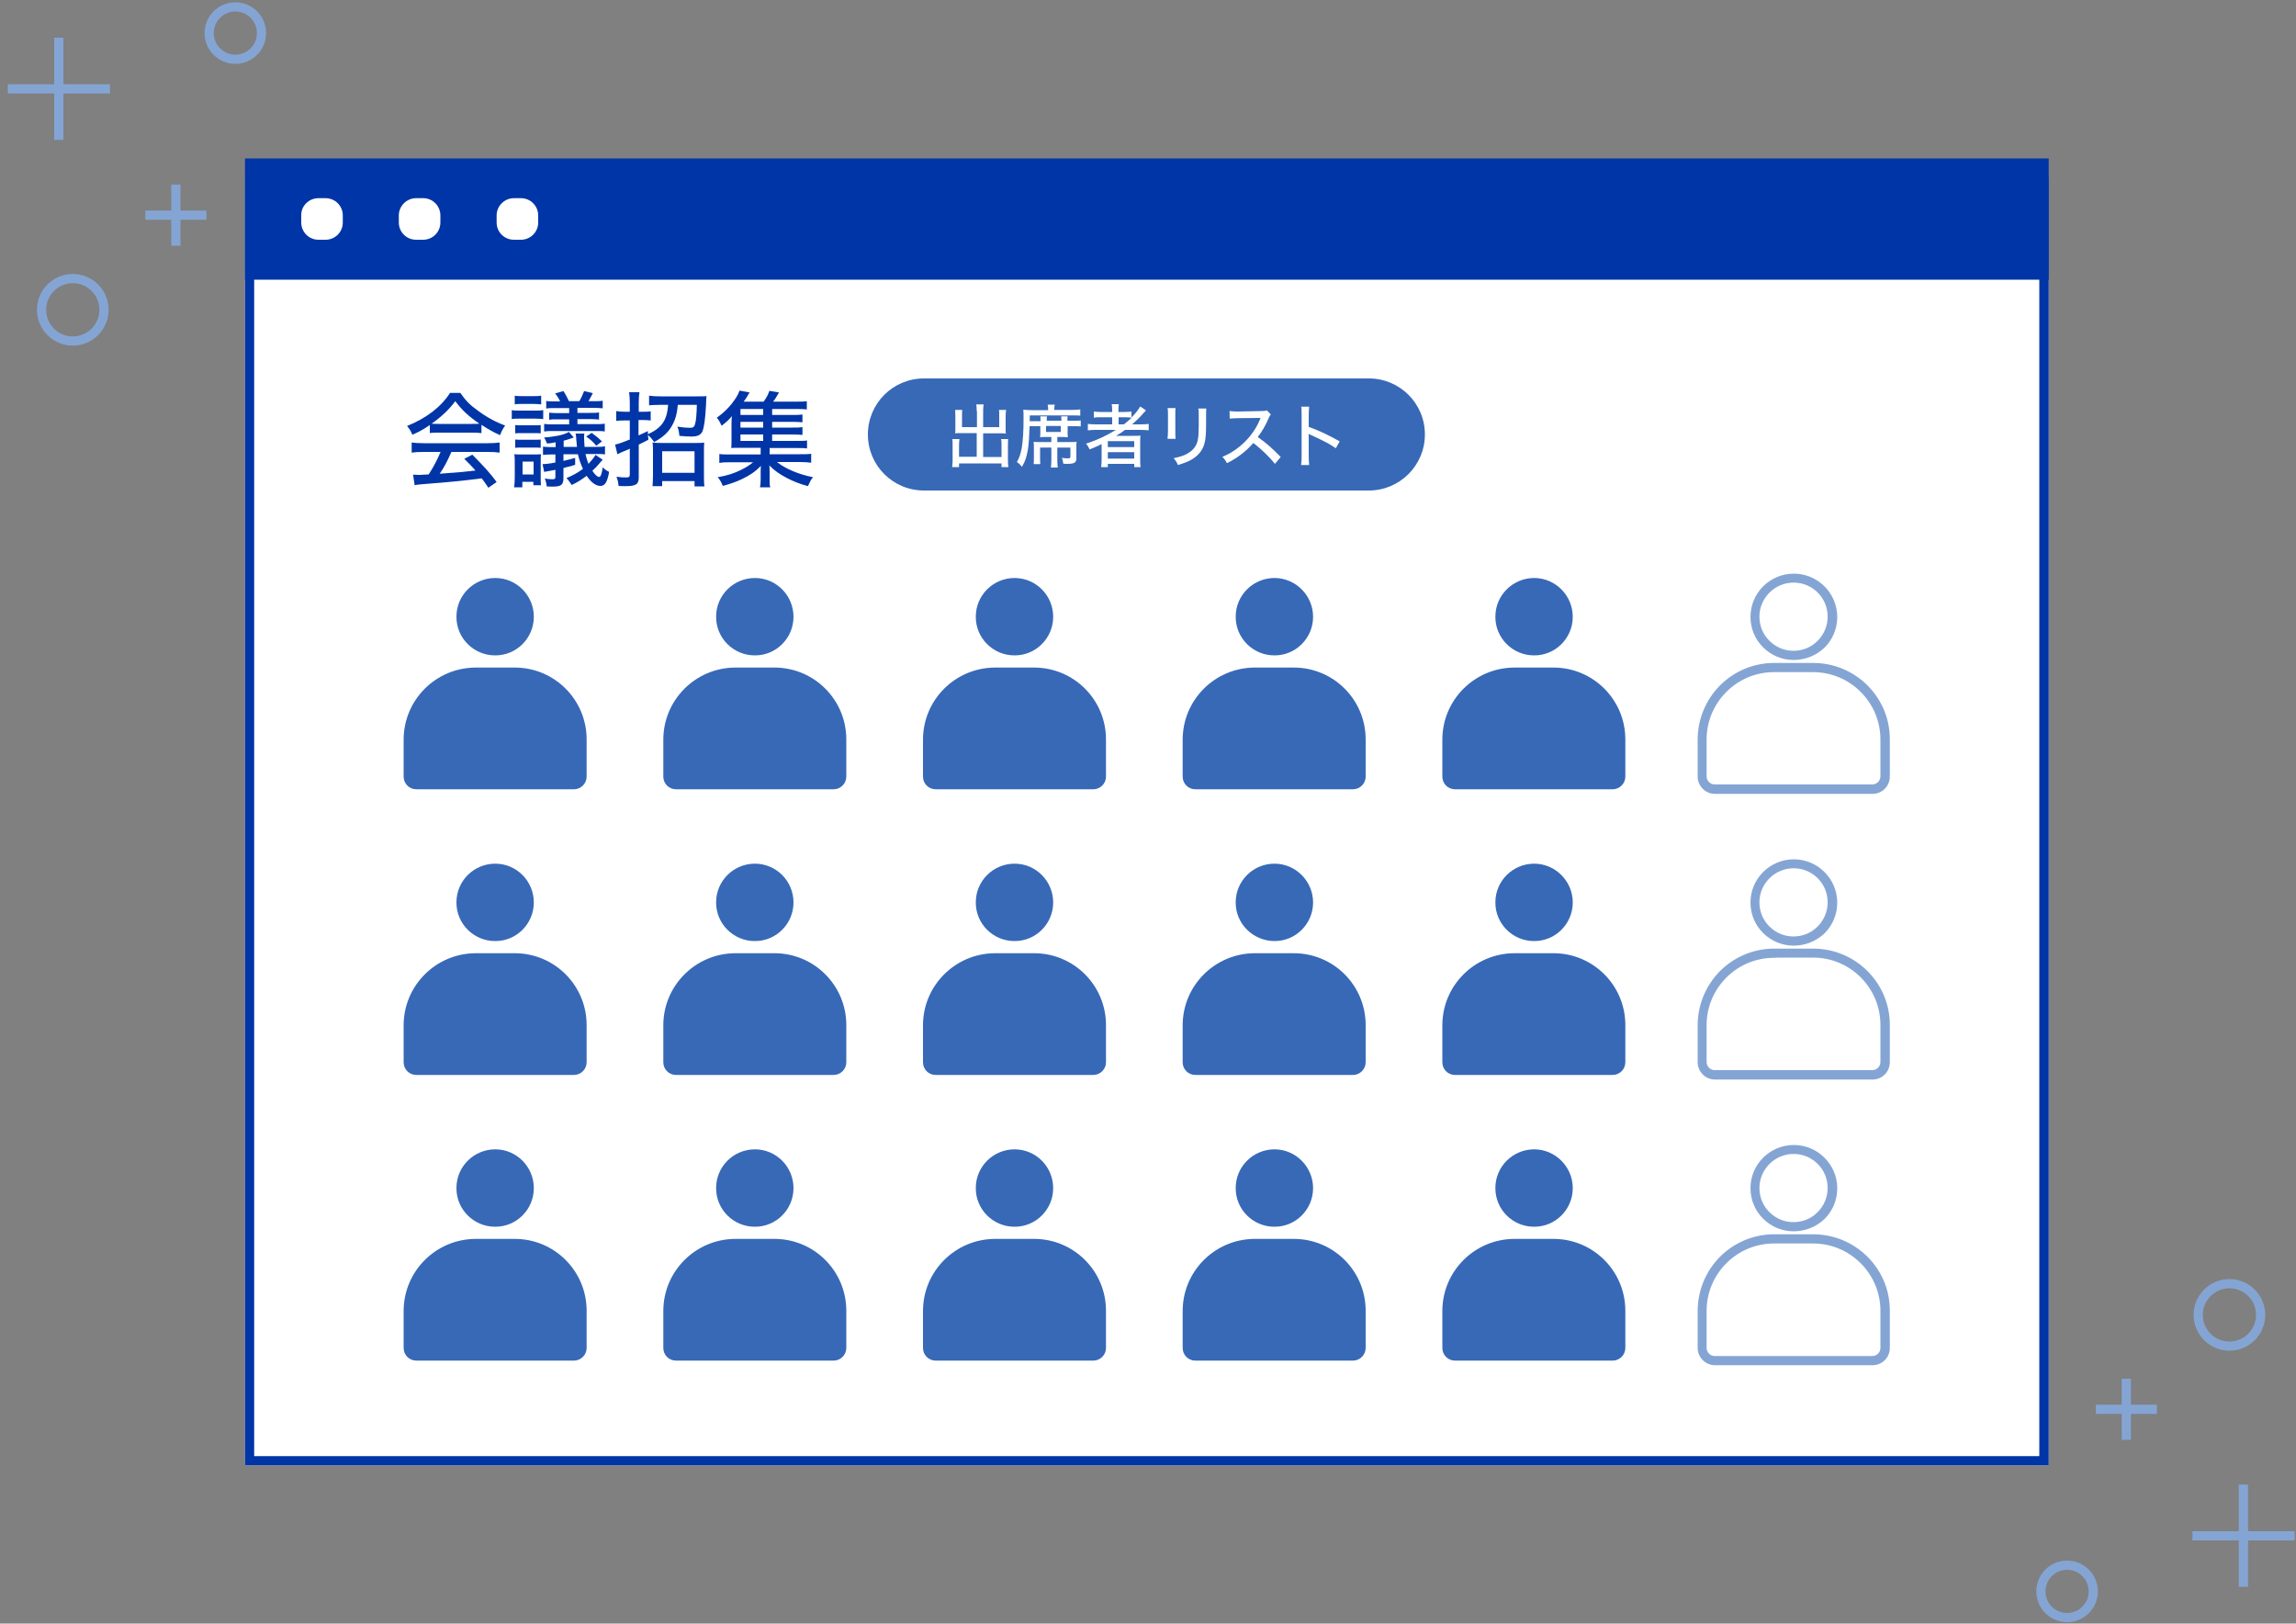 <?xml version="1.0" encoding="utf-8"?>
<!-- Generator: Adobe Illustrator 23.0.2, SVG Export Plug-In . SVG Version: 6.00 Build 0)  -->
<svg version="1.1" id="レイヤー_1" xmlns="http://www.w3.org/2000/svg" xmlns:xlink="http://www.w3.org/1999/xlink" x="0px"
	 y="0px" viewBox="0 0 1000 707" style="enable-background:new 0 0 1000 707;" xml:space="preserve">
<rect x="0" y="0" width="1000" height="707" fill="#808080" stroke="none"/>
<style type="text/css">
	.st0{fill:#F0780A;}
	.st1{fill:#F49C19;}
	.st2{fill:#F8BD75;}
	.st3{fill:#FBD1A3;}
	.st4{fill:#84A5D4;}
	.st5{fill:#D7E3F1;}
	.st6{fill:#3769B7;}
	.st7{fill:#0035A7;}
	.st8{fill:#CCCCCC;}
	.st9{fill:#EBEBEB;}
	.st10{fill:#999999;}
	.st11{fill:#505050;}
	.st12{fill:#F49319;}
	.st13{fill:#F8B975;}
	.st14{fill:#4865B7;}
	.st15{fill:#8699CF;}
	.st16{fill:#CFD6EC;}
	.st17{fill:#FFFFFF;}
</style>
<rect x="-725.4" y="135.6" class="st0" width="99.2" height="99.2"/>
<rect x="-725.4" y="248.4" class="st1" width="99.2" height="99.2"/>
<rect x="-725.4" y="359.2" class="st2" width="99.2" height="99.2"/>
<rect x="-725.4" y="470.8" class="st3" width="99.2" height="99.2"/>
<rect x="-487" y="359.5" class="st4" width="99.2" height="99.2"/>
<rect x="-487" y="472.2" class="st5" width="99.2" height="99.2"/>
<rect x="-487" y="246.8" class="st6" width="99.2" height="99.2"/>
<rect x="-487" y="136" class="st7" width="99.2" height="99.2"/>
<rect x="-237.7" y="359.5" class="st8" width="99.2" height="99.2"/>
<rect x="-237.7" y="472.2" class="st9" width="99.2" height="99.2"/>
<rect x="-237.7" y="246.8" class="st10" width="99.2" height="99.2"/>
<rect x="-237.7" y="136" class="st11" width="99.2" height="99.2"/>
<g>
	<path class="st0" d="M-813.5,194.9h-1.9v-1.5h2.1l0.4-2.6h-1.9v-1.5h2.1l0.6-4.1h1.5l-0.6,4.1h2.3l0.6-4.1h1.5l-0.6,4.1h1.9v1.5
		h-2.1l-0.4,2.6h1.9v1.5h-2.1l-0.6,4.1h-1.5l0.6-4.1h-2.3l-0.6,4.1h-1.5L-813.5,194.9z M-809.1,190.8h-2.3l-0.4,2.6h2.3
		L-809.1,190.8z"/>
	<path class="st0" d="M-803.3,185.2h7.3v1.7h-5.4v4h5.1v1.7h-5.1v6.3h-2V185.2z"/>
	<path class="st0" d="M-789.6,184.9c3.8,0,4.7,4.1,4.7,7.1c0,3-0.9,7.1-4.7,7.1c-3.8,0-4.7-4.1-4.7-7.1
		C-794.3,189-793.4,184.9-789.6,184.9z M-789.6,197.6c2.4,0,2.6-3.8,2.6-5.5c0-1.7-0.3-5.5-2.6-5.5c-2.3,0-2.6,3.8-2.6,5.5
		C-792.2,193.8-792,197.6-789.6,197.6z"/>
	<path class="st0" d="M-774.4,186.8l-5.1,12.2h-2.2l5.3-12.2h-6.7v-1.6h8.7V186.8z"/>
	<path class="st0" d="M-772.3,195.4c0-1.8,1.3-3.1,2.9-3.6v0c-2-0.7-2.6-2.1-2.6-3.4c0-1.8,1.7-3.3,4.5-3.3c2.7,0,4.3,1.6,4.3,3.1
		c0,1.5-0.6,2.6-2.5,3.6c1.7,0.6,2.9,1.8,2.9,3.7c0,2.8-2.2,4-4.8,4C-770,199.2-772.3,197.9-772.3,195.4z M-767.9,192.4
		c-1.1,0.8-2.3,1.2-2.3,2.8c0,1.5,1.4,2.4,2.8,2.4c1.3,0,2.5-0.8,2.5-2.2C-764.9,193.5-766.5,193.2-767.9,192.4z M-767.2,191
		c1.6-1.2,1.8-1.8,1.8-2.7c0-1.3-1.3-1.7-2.3-1.7c-0.9,0-2.3,0.7-2.3,2C-770,189.5-769,190.1-767.2,191z"/>
	<path class="st0" d="M-756.6,184.9c3.8,0,4.7,4.1,4.7,7.1c0,3-0.9,7.1-4.7,7.1c-3.8,0-4.7-4.1-4.7-7.1
		C-761.3,189-760.4,184.9-756.6,184.9z M-756.6,197.6c2.4,0,2.6-3.8,2.6-5.5c0-1.7-0.3-5.5-2.6-5.5c-2.3,0-2.6,3.8-2.6,5.5
		C-759.2,193.8-759,197.6-756.6,197.6z"/>
	<path class="st0" d="M-745,185.2h2.1l5.8,13.8h-2.2l-1.4-3.5h-6.8l-1.4,3.5h-2.1L-745,185.2z M-744,187l-2.7,6.8h5.5L-744,187z"/>
</g>
<g>
	<path class="st12" d="M-813.5,305.6h-1.9v-1.5h2.1l0.4-2.6h-1.9v-1.5h2.1l0.6-4.1h1.5l-0.6,4.1h2.3l0.6-4.1h1.5l-0.6,4.1h1.9v1.5
		h-2.1l-0.4,2.6h1.9v1.5h-2.1l-0.6,4.1h-1.5l0.6-4.1h-2.3l-0.6,4.1h-1.5L-813.5,305.6z M-809.1,301.6h-2.3l-0.4,2.6h2.3
		L-809.1,301.6z"/>
	<path class="st12" d="M-802.2,301.2h-2.4v-1.5h2.4v-0.9c0-2.5,0.6-4.1,3.4-4.1c0.5,0,0.9,0.1,1.2,0.1l-0.1,1.5
		c-0.2-0.1-0.6-0.1-0.9-0.1c-1.6,0-1.8,1-1.8,2.4v1.1h2.7v1.5h-2.7v8.6h-1.9V301.2z"/>
	<path class="st12" d="M-790.5,306.6h-6.4V305l5.6-9h2.8v9h1.7v1.6h-1.7v3.1h-2V306.6z M-790.5,297.6L-790.5,297.6l-4.4,7.4h4.4
		V297.6z"/>
	<path class="st12" d="M-784.5,307.8c0.7,0.4,1.6,0.6,2.5,0.6c2.6,0,3.8-2.4,3.9-5l0,0c-0.9,0.9-1.9,1.3-3,1.3
		c-2.7,0-4.2-1.9-4.2-4.4c0-2.8,1.9-4.6,4.4-4.6c3.9,0,4.6,3.5,4.6,6.6c0,3.7-1.2,7.7-5.6,7.7c-0.9,0-2.4-0.2-2.8-0.4L-784.5,307.8z
		 M-781,303c1.6,0,2.6-1.2,2.6-2.8c0-1.3-0.8-2.9-2.4-2.9c-1.7,0-2.5,1.4-2.5,2.9C-783.3,301.5-782.5,303-781,303z"/>
	<path class="st12" d="M-767.3,301.4c-0.7-0.3-1.4-0.4-2-0.4c-2.1,0-3.2,1.9-3.2,3.8c0,1.8,1,3.8,3.4,3.8c0.6,0,1.4-0.2,2-0.6
		l0.1,1.7c-0.8,0.4-1.7,0.4-2.3,0.4c-3,0-5.1-2.4-5.1-5.3c0-3.1,2.1-5.3,5.1-5.3c0.8,0,1.7,0.2,2.3,0.4L-767.3,301.4z"/>
	<path class="st12" d="M-761.2,298.2l-2.1,1.8l-1-1.3l3.4-2.8h1.8v13.8h-2V298.2z"/>
	<path class="st12" d="M-753.7,307.8c0.7,0.4,1.6,0.6,2.5,0.6c2.6,0,3.8-2.4,3.9-5l0,0c-0.9,0.9-1.9,1.3-3,1.3
		c-2.7,0-4.2-1.9-4.2-4.4c0-2.8,1.9-4.6,4.4-4.6c3.9,0,4.6,3.5,4.6,6.6c0,3.7-1.2,7.7-5.6,7.7c-0.9,0-2.4-0.2-2.8-0.4L-753.7,307.8z
		 M-750.2,303c1.6,0,2.6-1.2,2.6-2.8c0-1.3-0.8-2.9-2.4-2.9c-1.7,0-2.5,1.4-2.5,2.9C-752.5,301.5-751.8,303-750.2,303z"/>
</g>
<g>
	<path class="st13" d="M-813.5,416.4h-1.9v-1.5h2.1l0.4-2.6h-1.9v-1.5h2.1l0.6-4.1h1.5l-0.6,4.1h2.3l0.6-4.1h1.5l-0.6,4.1h1.9v1.5
		h-2.1l-0.4,2.6h1.9v1.5h-2.1l-0.6,4.1h-1.5l0.6-4.1h-2.3l-0.6,4.1h-1.5L-813.5,416.4z M-809.1,412.3h-2.3l-0.4,2.6h2.3
		L-809.1,412.3z"/>
	<path class="st13" d="M-802.2,411.9h-2.4v-1.5h2.4v-0.9c0-2.5,0.6-4.1,3.4-4.1c0.5,0,0.9,0.1,1.2,0.1l-0.1,1.5
		c-0.2-0.1-0.6-0.1-0.9-0.1c-1.6,0-1.8,1-1.8,2.4v1.1h2.7v1.5h-2.7v8.6h-1.9V411.9z"/>
	<path class="st13" d="M-796.5,416.9c0-1.8,1.3-3.1,2.9-3.6v0c-2-0.7-2.6-2.1-2.6-3.4c0-1.8,1.7-3.3,4.5-3.3c2.7,0,4.3,1.6,4.3,3.1
		c0,1.5-0.6,2.6-2.5,3.6c1.7,0.6,2.9,1.8,2.9,3.7c0,2.8-2.2,4-4.8,4C-794.2,420.8-796.5,419.5-796.5,416.9z M-792.1,414
		c-1.1,0.8-2.3,1.2-2.3,2.8c0,1.5,1.4,2.4,2.8,2.4c1.3,0,2.5-0.8,2.5-2.2C-789.1,415-790.7,414.7-792.1,414z M-791.4,412.6
		c1.6-1.2,1.8-1.8,1.8-2.7c0-1.3-1.3-1.7-2.3-1.7c-0.9,0-2.3,0.7-2.3,2C-794.2,411-793.2,411.7-791.4,412.6z"/>
	<path class="st13" d="M-784.7,405.7h1.9v6.1h0c0.6-0.9,1.6-1.6,3.3-1.6c2.9,0,4.4,2.4,4.4,5.1c0,2.8-1.3,5.5-4.3,5.5
		c-1.8,0-2.9-0.9-3.4-1.7h0v1.4h-1.8V405.7z M-779.9,411.7c-2,0-3,1.9-3,3.8c0,1.7,0.9,3.8,3,3.8c2,0,2.8-2.2,2.8-3.8
		C-777,413.6-777.8,411.7-779.9,411.7z"/>
	<path class="st13" d="M-765.5,419.1L-765.5,419.1c-0.5,0.8-1.7,1.7-3.5,1.7c-3,0-4.3-2.7-4.3-5.5c0-2.7,1.4-5.1,4.4-5.1
		c1.8,0,2.8,0.7,3.3,1.6h0v-6.1h1.9v14.8h-1.8V419.1z M-768.5,419.3c2.1,0,3-2.1,3-3.8c0-1.9-1-3.8-3-3.8c-2,0-2.8,1.9-2.8,3.7
		C-771.3,417-770.5,419.3-768.5,419.3z"/>
	<path class="st13" d="M-752.4,408.3l-5.1,12.2h-2.2l5.3-12.2h-6.7v-1.6h8.7V408.3z"/>
	<path class="st13" d="M-741.7,408.3h-5.7l-0.1,3.7c0.4-0.1,1-0.2,1.8-0.2c2.4,0,4.5,1.8,4.5,4.3c0,3-2.4,4.6-5.3,4.6
		c-1.5,0-2.5-0.3-3-0.5l0.1-1.9c0.9,0.5,1.7,0.7,2.9,0.7c1.6,0,3.2-1,3.2-2.7c0-2-1.5-2.9-3.3-2.9c-1.2,0-1.9,0.2-2.7,0.5l0.1-7.3
		h7.6V408.3z"/>
</g>
<g>
	<path class="st3" d="M-813.5,527.2h-1.9v-1.5h2.1l0.4-2.6h-1.9v-1.5h2.1l0.6-4.1h1.5l-0.6,4.1h2.3l0.6-4.1h1.5l-0.6,4.1h1.9v1.5
		h-2.1l-0.4,2.6h1.9v1.5h-2.1l-0.6,4.1h-1.5l0.6-4.1h-2.3l-0.6,4.1h-1.5L-813.5,527.2z M-809.1,523.1h-2.3l-0.4,2.6h2.3
		L-809.1,523.1z"/>
	<path class="st3" d="M-802.2,522.7h-2.4v-1.5h2.4v-0.9c0-2.5,0.6-4.1,3.4-4.1c0.5,0,0.9,0.1,1.2,0.1l-0.1,1.5
		c-0.2-0.1-0.6-0.1-0.9-0.1c-1.6,0-1.8,1-1.8,2.4v1.1h2.7v1.5h-2.7v8.6h-1.9V522.7z"/>
	<path class="st3" d="M-795.7,516.5h1.9v6.1h0c0.6-0.9,1.6-1.6,3.3-1.6c2.9,0,4.4,2.4,4.4,5.1c0,2.8-1.3,5.5-4.3,5.5
		c-1.8,0-2.9-0.9-3.4-1.7h0v1.4h-1.8V516.5z M-790.9,522.5c-2,0-3,1.9-3,3.8c0,1.7,0.9,3.8,3,3.8c2,0,2.8-2.2,2.8-3.8
		C-788,524.4-788.8,522.5-790.9,522.5z"/>
	<path class="st3" d="M-776.5,529.9L-776.5,529.9c-0.5,0.8-1.7,1.7-3.5,1.7c-3,0-4.3-2.7-4.3-5.5c0-2.7,1.4-5.1,4.3-5.1
		c1.8,0,2.8,0.7,3.3,1.6h0v-6.1h1.9v14.8h-1.8V529.9z M-779.5,530c2.1,0,3-2.1,3-3.8c0-1.9-1-3.8-3-3.8c-2,0-2.8,1.9-2.8,3.7
		C-782.3,527.8-781.5,530-779.5,530z"/>
	<path class="st3" d="M-767.8,519.8l-2.1,1.8l-1-1.3l3.4-2.8h1.8v13.8h-2V519.8z"/>
	<path class="st3" d="M-760.1,521.9c0.9-0.6,2-0.9,3.3-0.9c2.9,0,4.1,1.4,4.1,4.2v4.2c0,1.1,0,1.7,0.1,2h-1.7V530h0
		c-0.4,0.6-1.4,1.5-3.1,1.5c-2.2,0-3.7-0.9-3.7-3.1c0-2.5,2.8-3.3,4.7-3.3c0.7,0,1.2,0,2,0c0-1.7-0.6-2.6-2.5-2.6
		c-1,0-2.2,0.4-2.9,1L-760.1,521.9z M-754.5,526.5c-0.4,0-0.8,0-1.2,0c-1,0-3.5,0.2-3.5,1.9c0,1.1,1,1.6,1.9,1.6
		c1.8,0,2.8-1.1,2.8-2.6V526.5z"/>
	<path class="st3" d="M-748.2,523.3h1.1c1.4,0,3.4-0.5,3.4-2.3c0-1.6-1.3-2.2-2.7-2.2c-1.2,0-2.2,0.3-3.1,0.8l-0.1-1.8
		c0.9-0.3,2.3-0.6,3.5-0.6c2.4,0,4.5,1.1,4.5,3.8c0,1.7-1.4,2.8-3,3.1v0c1.8,0.4,3.1,1.5,3.1,3.4c0,3.2-2.7,3.9-5.4,3.9
		c-1.1,0-2.3-0.3-3.2-0.5l0.1-1.8c0.7,0.4,1.8,0.8,3,0.8c1.5,0,3.4-0.6,3.4-2.4c0-2.1-1.7-2.6-3.4-2.6h-1.2V523.3z"/>
</g>
<g>
	<path class="st7" d="M-576.2,194.9h-1.9v-1.5h2.1l0.4-2.6h-1.9v-1.5h2.1l0.6-4.1h1.5l-0.6,4.1h2.3l0.6-4.1h1.5l-0.6,4.1h1.9v1.5
		h-2.1l-0.4,2.6h1.9v1.5h-2.1l-0.6,4.1h-1.5l0.6-4.1h-2.3l-0.6,4.1h-1.5L-576.2,194.9z M-571.7,190.8h-2.3l-0.4,2.6h2.3
		L-571.7,190.8z"/>
	<path class="st7" d="M-562.1,184.9c3.8,0,4.7,4.1,4.7,7.1c0,3-0.9,7.1-4.7,7.1c-3.8,0-4.7-4.1-4.7-7.1
		C-566.8,189-565.9,184.9-562.1,184.9z M-562.1,197.6c2.4,0,2.6-3.8,2.6-5.5c0-1.7-0.3-5.5-2.6-5.5c-2.3,0-2.6,3.8-2.6,5.5
		C-564.7,193.8-564.5,197.6-562.1,197.6z"/>
	<path class="st7" d="M-551.1,184.9c3.8,0,4.7,4.1,4.7,7.1c0,3-0.9,7.1-4.7,7.1c-3.8,0-4.7-4.1-4.7-7.1
		C-555.8,189-554.9,184.9-551.1,184.9z M-551.1,197.6c2.4,0,2.6-3.8,2.6-5.5c0-1.7-0.3-5.5-2.6-5.5c-2.3,0-2.6,3.8-2.6,5.5
		C-553.7,193.8-553.5,197.6-551.1,197.6z"/>
	<path class="st7" d="M-542.7,191h1.1c1.4,0,3.4-0.5,3.4-2.3c0-1.6-1.3-2.2-2.7-2.2c-1.2,0-2.2,0.3-3.1,0.8l-0.1-1.8
		c0.9-0.3,2.3-0.6,3.5-0.6c2.4,0,4.5,1.1,4.5,3.8c0,1.7-1.4,2.8-3,3.1v0c1.8,0.4,3.1,1.5,3.1,3.4c0,3.2-2.7,3.9-5.4,3.9
		c-1.1,0-2.3-0.3-3.2-0.5l0.1-1.8c0.7,0.4,1.8,0.8,3,0.8c1.5,0,3.4-0.6,3.4-2.4c0-2.1-1.7-2.6-3.4-2.6h-1.2V191z"/>
	<path class="st7" d="M-525.1,186.8h-5.7l-0.1,3.7c0.4-0.1,1-0.2,1.8-0.2c2.4,0,4.5,1.8,4.5,4.3c0,3-2.4,4.6-5.3,4.6
		c-1.5,0-2.5-0.3-3-0.5l0.1-1.9c0.9,0.5,1.7,0.7,2.9,0.7c1.6,0,3.2-1,3.2-2.7c0-2-1.5-2.9-3.3-2.9c-1.2,0-1.9,0.2-2.7,0.5l0.1-7.3
		h7.6V186.8z"/>
	<path class="st7" d="M-517.5,185.2h2.1l5.8,13.8h-2.2l-1.4-3.5h-6.8l-1.4,3.5h-2.1L-517.5,185.2z M-516.5,187l-2.7,6.8h5.5
		L-516.5,187z"/>
	<path class="st7" d="M-499.6,186.8l-5.1,12.2h-2.2l5.3-12.2h-6.7v-1.6h8.7V186.8z"/>
</g>
<g>
	<path class="st14" d="M-576.2,305.6h-1.9v-1.5h2.1l0.4-2.6h-1.9v-1.5h2.1l0.6-4.1h1.5l-0.6,4.1h2.3l0.6-4.1h1.5l-0.6,4.1h1.9v1.5
		h-2.1l-0.4,2.6h1.9v1.5h-2.1l-0.6,4.1h-1.5l0.6-4.1h-2.3l-0.6,4.1h-1.5L-576.2,305.6z M-571.7,301.6h-2.3l-0.4,2.6h2.3
		L-571.7,301.6z"/>
	<path class="st14" d="M-564.7,301.8h1.1c1.4,0,3.4-0.5,3.4-2.3c0-1.6-1.3-2.2-2.7-2.2c-1.2,0-2.2,0.3-3.1,0.8l-0.1-1.8
		c0.9-0.3,2.3-0.6,3.5-0.6c2.4,0,4.5,1.1,4.5,3.8c0,1.7-1.4,2.8-3,3.1v0c1.8,0.4,3.1,1.5,3.1,3.4c0,3.2-2.7,3.9-5.4,3.9
		c-1.1,0-2.3-0.3-3.2-0.5l0.1-1.8c0.7,0.4,1.8,0.8,3,0.8c1.5,0,3.4-0.6,3.4-2.4c0-2.1-1.7-2.6-3.4-2.6h-1.2V301.8z"/>
	<path class="st14" d="M-546.9,297.6l-5.1,12.2h-2.2l5.3-12.2h-6.7v-1.6h8.7V297.6z"/>
	<path class="st14" d="M-536.4,297.9c-0.7-0.4-1.6-0.6-2.5-0.6c-2.6,0-3.8,2.4-3.9,5l0,0c0.9-0.9,1.9-1.3,3-1.3
		c2.7,0,4.2,1.9,4.2,4.4c0,2.8-1.9,4.6-4.4,4.6c-3.9,0-4.6-3.5-4.6-6.6c0-3.7,1.2-7.7,5.6-7.7c0.9,0,2.4,0.2,2.8,0.4L-536.4,297.9z
		 M-539.9,302.7c-1.6,0-2.6,1.2-2.6,2.8c0,1.3,0.8,2.9,2.4,2.9c1.7,0,2.5-1.4,2.5-2.9C-537.6,304.2-538.3,302.7-539.9,302.7z"/>
	<path class="st14" d="M-532.8,307.8c0.7,0.4,1.6,0.6,2.5,0.6c2.6,0,3.8-2.4,3.9-5l0,0c-0.9,0.9-1.9,1.3-3,1.3
		c-2.7,0-4.2-1.9-4.2-4.4c0-2.8,1.9-4.6,4.4-4.6c3.9,0,4.6,3.5,4.6,6.6c0,3.7-1.2,7.7-5.6,7.7c-0.9,0-2.4-0.2-2.8-0.4L-532.8,307.8z
		 M-529.3,303c1.6,0,2.6-1.2,2.6-2.8c0-1.3-0.8-2.9-2.4-2.9c-1.7,0-2.5,1.4-2.5,2.9C-531.6,301.5-530.9,303-529.3,303z"/>
	<path class="st14" d="M-522,294.9h1.9v6.1h0c0.6-0.9,1.6-1.6,3.3-1.6c2.9,0,4.4,2.4,4.4,5.1c0,2.8-1.3,5.5-4.3,5.5
		c-1.8,0-2.9-0.9-3.4-1.7h0v1.4h-1.8V294.9z M-517.2,300.9c-2,0-3,1.9-3,3.8c0,1.7,0.9,3.8,3,3.8c2,0,2.8-2.2,2.8-3.8
		C-514.4,302.8-515.2,300.9-517.2,300.9z"/>
	<path class="st14" d="M-501.8,297.6l-5.1,12.2h-2.2l5.3-12.2h-6.7v-1.6h8.7V297.6z"/>
</g>
<g>
	<path class="st15" d="M-576.2,416.4h-1.9v-1.5h2.1l0.4-2.6h-1.9v-1.5h2.1l0.6-4.1h1.5l-0.6,4.1h2.3l0.6-4.1h1.5l-0.6,4.1h1.9v1.5
		h-2.1l-0.4,2.6h1.9v1.5h-2.1l-0.6,4.1h-1.5l0.6-4.1h-2.3l-0.6,4.1h-1.5L-576.2,416.4z M-571.7,412.3h-2.3l-0.4,2.6h2.3
		L-571.7,412.3z"/>
	<path class="st15" d="M-566.8,416.9c0-1.8,1.3-3.1,2.9-3.6v0c-2-0.7-2.6-2.1-2.6-3.4c0-1.8,1.7-3.3,4.5-3.3c2.7,0,4.3,1.6,4.3,3.1
		c0,1.5-0.6,2.6-2.5,3.6c1.7,0.6,2.9,1.8,2.9,3.7c0,2.8-2.2,4-4.8,4C-564.5,420.8-566.8,419.5-566.8,416.9z M-562.5,414
		c-1.1,0.8-2.3,1.2-2.3,2.8c0,1.5,1.4,2.4,2.8,2.4c1.3,0,2.5-0.8,2.5-2.2C-559.4,415-561,414.7-562.5,414z M-561.7,412.6
		c1.6-1.2,1.8-1.8,1.8-2.7c0-1.3-1.3-1.7-2.3-1.7c-0.9,0-2.3,0.7-2.3,2C-564.5,411-563.5,411.7-561.7,412.6z"/>
	<path class="st15" d="M-549.8,417.4h-6.4v-1.6l5.6-9h2.8v9h1.7v1.6h-1.7v3.1h-2V417.4z M-549.8,408.3L-549.8,408.3l-4.4,7.4h4.4
		V408.3z"/>
	<path class="st15" d="M-543.5,411.2c0.9-0.6,2-0.9,3.3-0.9c2.9,0,4.1,1.4,4.1,4.2v4.2c0,1.1,0,1.7,0.1,2h-1.7v-1.3h0
		c-0.4,0.6-1.4,1.5-3.1,1.5c-2.2,0-3.7-0.9-3.7-3.1c0-2.5,2.8-3.3,4.7-3.3c0.7,0,1.2,0,2,0c0-1.7-0.6-2.6-2.5-2.6
		c-1,0-2.2,0.4-2.9,1L-543.5,411.2z M-538,415.7c-0.4,0-0.8,0-1.2,0c-1,0-3.5,0.2-3.5,1.9c0,1.1,1,1.6,1.9,1.6
		c1.8,0,2.8-1.1,2.8-2.7V415.7z"/>
	<path class="st15" d="M-525.1,408.3h-5.7l-0.1,3.7c0.4-0.1,1-0.2,1.8-0.2c2.4,0,4.5,1.8,4.5,4.3c0,3-2.4,4.6-5.3,4.6
		c-1.5,0-2.5-0.3-3-0.5l0.1-1.9c0.9,0.5,1.7,0.7,2.9,0.7c1.6,0,3.2-1,3.2-2.7c0-2-1.5-2.9-3.3-2.9c-1.2,0-1.9,0.2-2.7,0.5l0.1-7.3
		h7.6V408.3z"/>
	<path class="st15" d="M-514.9,419.1L-514.9,419.1c-0.5,0.8-1.7,1.7-3.5,1.7c-3,0-4.3-2.7-4.3-5.5c0-2.7,1.4-5.1,4.3-5.1
		c1.8,0,2.8,0.7,3.3,1.6h0v-6.1h1.9v14.8h-1.8V419.1z M-517.9,419.3c2.1,0,3-2.1,3-3.8c0-1.9-1-3.8-3-3.8c-2,0-2.8,1.9-2.8,3.7
		C-520.7,417-519.9,419.3-517.9,419.3z"/>
	<path class="st15" d="M-504.7,417.4h-6.4v-1.6l5.6-9h2.8v9h1.7v1.6h-1.7v3.1h-2V417.4z M-504.7,408.3L-504.7,408.3l-4.4,7.4h4.4
		V408.3z"/>
</g>
<g>
	<path class="st16" d="M-576.2,527.2h-1.9v-1.5h2.1l0.4-2.6h-1.9v-1.5h2.1l0.6-4.1h1.5l-0.6,4.1h2.3l0.6-4.1h1.5l-0.6,4.1h1.9v1.5
		h-2.1l-0.4,2.6h1.9v1.5h-2.1l-0.6,4.1h-1.5l0.6-4.1h-2.3l-0.6,4.1h-1.5L-576.2,527.2z M-571.7,523.1h-2.3l-0.4,2.6h2.3
		L-571.7,523.1z"/>
	<path class="st16" d="M-558.9,529.9L-558.9,529.9c-0.5,0.8-1.7,1.7-3.5,1.7c-3,0-4.3-2.7-4.3-5.5c0-2.7,1.4-5.1,4.3-5.1
		c1.8,0,2.8,0.7,3.3,1.6h0v-6.1h1.9v14.8h-1.8V529.9z M-561.9,530c2.1,0,3-2.1,3-3.8c0-1.9-1-3.8-3-3.8c-2,0-2.8,1.9-2.8,3.7
		C-564.7,527.8-563.9,530-561.9,530z"/>
	<path class="st16" d="M-545.8,519.1l-5.1,12.2h-2.2l5.3-12.2h-6.7v-1.6h8.7V519.1z"/>
	<path class="st16" d="M-535.2,530.9c-0.7,0.3-1.5,0.7-3.2,0.7c-3.6,0-5.2-2.2-5.2-5.5c0-3,1.9-5.1,4.7-5.1c3.4,0,4.5,2.5,4.5,5.7
		h-7.2c0,2,1.6,3.4,3.3,3.4c1.2,0,2.7-0.6,3.1-1V530.9z M-536.4,525.3c0-1.5-0.9-2.8-2.5-2.8c-1.8,0-2.6,1.5-2.7,2.8H-536.4z"/>
	<path class="st16" d="M-530.6,523.3h1.1c1.4,0,3.4-0.5,3.4-2.3c0-1.6-1.3-2.2-2.7-2.2c-1.2,0-2.2,0.3-3.1,0.8l-0.1-1.8
		c0.9-0.3,2.3-0.6,3.5-0.6c2.4,0,4.5,1.1,4.5,3.8c0,1.7-1.4,2.8-3,3.1v0c1.8,0.4,3.1,1.5,3.1,3.4c0,3.2-2.7,3.9-5.4,3.9
		c-1.1,0-2.3-0.3-3.2-0.5l0.1-1.8c0.7,0.4,1.8,0.8,3,0.8c1.5,0,3.4-0.6,3.4-2.4c0-2.1-1.7-2.6-3.4-2.6h-1.2V523.3z"/>
	<path class="st16" d="M-519.7,522.7h-2.4v-1.5h2.4v-0.9c0-2.5,0.6-4.1,3.4-4.1c0.5,0,0.9,0.1,1.2,0.1l-0.1,1.5
		c-0.2-0.1-0.6-0.1-0.9-0.1c-1.6,0-1.8,1-1.8,2.4v1.1h2.7v1.5h-2.7v8.6h-1.9V522.7z"/>
	<path class="st16" d="M-509.5,519.8l-2.1,1.8l-1-1.3l3.4-2.8h1.8v13.8h-2V519.8z"/>
</g>
<g>
	<path class="st11" d="M-334.8,194.9h-1.9v-1.5h2.1l0.4-2.6h-1.9v-1.5h2.1l0.6-4.1h1.5l-0.6,4.1h2.3l0.6-4.1h1.5l-0.6,4.1h1.9v1.5
		h-2.1l-0.4,2.6h1.9v1.5h-2.1l-0.6,4.1h-1.5l0.6-4.1h-2.3l-0.6,4.1h-1.5L-334.8,194.9z M-330.4,190.8h-2.3l-0.4,2.6h2.3
		L-330.4,190.8z"/>
	<path class="st11" d="M-316.8,186.8h-5.7l-0.1,3.7c0.4-0.1,1-0.2,1.8-0.2c2.4,0,4.5,1.8,4.5,4.3c0,3-2.4,4.6-5.3,4.6
		c-1.5,0-2.5-0.3-3-0.5l0.1-1.9c0.9,0.5,1.7,0.7,2.9,0.7c1.6,0,3.2-1,3.2-2.7c0-2-1.5-2.9-3.3-2.9c-1.2,0-1.9,0.2-2.7,0.5l0.1-7.3
		h7.6V186.8z"/>
	<path class="st11" d="M-309.8,184.9c3.8,0,4.7,4.1,4.7,7.1c0,3-0.9,7.1-4.7,7.1c-3.8,0-4.7-4.1-4.7-7.1
		C-314.4,189-313.6,184.9-309.8,184.9z M-309.8,197.6c2.4,0,2.6-3.8,2.6-5.5c0-1.7-0.3-5.5-2.6-5.5c-2.3,0-2.6,3.8-2.6,5.5
		C-312.3,193.8-312.1,197.6-309.8,197.6z"/>
	<path class="st11" d="M-294.8,186.8h-5.7l-0.1,3.7c0.4-0.1,1-0.2,1.8-0.2c2.4,0,4.5,1.8,4.5,4.3c0,3-2.4,4.6-5.3,4.6
		c-1.5,0-2.5-0.3-3-0.5l0.1-1.9c0.9,0.5,1.7,0.7,2.9,0.7c1.6,0,3.2-1,3.2-2.7c0-2-1.5-2.9-3.3-2.9c-1.2,0-1.9,0.2-2.7,0.5l0.1-7.3
		h7.6V186.8z"/>
	<path class="st11" d="M-287.8,184.9c3.8,0,4.7,4.1,4.7,7.1c0,3-0.9,7.1-4.7,7.1c-3.8,0-4.7-4.1-4.7-7.1
		C-292.4,189-291.6,184.9-287.8,184.9z M-287.8,197.6c2.4,0,2.6-3.8,2.6-5.5c0-1.7-0.3-5.5-2.6-5.5c-2.3,0-2.6,3.8-2.6,5.5
		C-290.3,193.8-290.1,197.6-287.8,197.6z"/>
	<path class="st11" d="M-272.8,186.8h-5.7l-0.1,3.7c0.4-0.1,1-0.2,1.8-0.2c2.4,0,4.5,1.8,4.5,4.3c0,3-2.4,4.6-5.3,4.6
		c-1.5,0-2.5-0.3-3-0.5l0.1-1.9c0.9,0.5,1.7,0.7,2.9,0.7c1.6,0,3.2-1,3.2-2.7c0-2-1.5-2.9-3.3-2.9c-1.2,0-1.9,0.2-2.7,0.5l0.1-7.3
		h7.6V186.8z"/>
	<path class="st11" d="M-265.8,184.9c3.8,0,4.7,4.1,4.7,7.1c0,3-0.9,7.1-4.7,7.1c-3.8,0-4.7-4.1-4.7-7.1
		C-270.4,189-269.6,184.9-265.8,184.9z M-265.8,197.6c2.4,0,2.6-3.8,2.6-5.5c0-1.7-0.3-5.5-2.6-5.5c-2.3,0-2.6,3.8-2.6,5.5
		C-268.3,193.8-268.1,197.6-265.8,197.6z"/>
</g>
<g>
	<path class="st10" d="M-334.8,305.6h-1.9v-1.5h2.1l0.4-2.6h-1.9v-1.5h2.1l0.6-4.1h1.5l-0.6,4.1h2.3l0.6-4.1h1.5l-0.6,4.1h1.9v1.5
		h-2.1l-0.4,2.6h1.9v1.5h-2.1l-0.6,4.1h-1.5l0.6-4.1h-2.3l-0.6,4.1h-1.5L-334.8,305.6z M-330.4,301.6h-2.3l-0.4,2.6h2.3
		L-330.4,301.6z"/>
	<path class="st10" d="M-324.5,307.8c0.7,0.4,1.6,0.6,2.5,0.6c2.6,0,3.8-2.4,3.9-5l0,0c-0.9,0.9-1.9,1.3-3,1.3
		c-2.7,0-4.2-1.9-4.2-4.4c0-2.8,1.9-4.6,4.4-4.6c3.9,0,4.6,3.5,4.6,6.6c0,3.7-1.2,7.7-5.6,7.7c-0.9,0-2.4-0.2-2.8-0.4L-324.5,307.8z
		 M-321,303c1.6,0,2.6-1.2,2.6-2.8c0-1.3-0.8-2.9-2.4-2.9c-1.7,0-2.5,1.4-2.5,2.9C-323.3,301.5-322.5,303-321,303z"/>
	<path class="st10" d="M-313.5,307.8c0.7,0.4,1.6,0.6,2.5,0.6c2.6,0,3.8-2.4,3.9-5l0,0c-0.9,0.9-1.9,1.3-3,1.3
		c-2.7,0-4.2-1.9-4.2-4.4c0-2.8,1.9-4.6,4.4-4.6c3.9,0,4.6,3.5,4.6,6.6c0,3.7-1.2,7.7-5.6,7.7c-0.9,0-2.4-0.2-2.8-0.4L-313.5,307.8z
		 M-310,303c1.6,0,2.6-1.2,2.6-2.8c0-1.3-0.8-2.9-2.4-2.9c-1.7,0-2.5,1.4-2.5,2.9C-312.3,301.5-311.5,303-310,303z"/>
	<path class="st10" d="M-302.5,307.8c0.7,0.4,1.6,0.6,2.5,0.6c2.6,0,3.8-2.4,3.9-5l0,0c-0.9,0.9-1.9,1.3-3,1.3
		c-2.7,0-4.2-1.9-4.2-4.4c0-2.8,1.9-4.6,4.4-4.6c3.9,0,4.6,3.5,4.6,6.6c0,3.7-1.2,7.7-5.6,7.7c-0.9,0-2.4-0.2-2.8-0.4L-302.5,307.8z
		 M-299,303c1.6,0,2.6-1.2,2.6-2.8c0-1.3-0.8-2.9-2.4-2.9c-1.7,0-2.5,1.4-2.5,2.9C-301.3,301.5-300.5,303-299,303z"/>
	<path class="st10" d="M-291.5,307.8c0.7,0.4,1.6,0.6,2.5,0.6c2.6,0,3.8-2.4,3.9-5l0,0c-0.9,0.9-1.9,1.3-3,1.3
		c-2.7,0-4.2-1.9-4.2-4.4c0-2.8,1.9-4.6,4.4-4.6c3.9,0,4.6,3.5,4.6,6.6c0,3.7-1.2,7.7-5.6,7.7c-0.9,0-2.4-0.2-2.8-0.4L-291.5,307.8z
		 M-288,303c1.6,0,2.6-1.2,2.6-2.8c0-1.3-0.8-2.9-2.4-2.9c-1.7,0-2.5,1.4-2.5,2.9C-290.3,301.5-289.5,303-288,303z"/>
	<path class="st10" d="M-280.5,307.8c0.7,0.4,1.6,0.6,2.5,0.6c2.6,0,3.8-2.4,3.9-5l0,0c-0.9,0.9-1.9,1.3-3,1.3
		c-2.7,0-4.2-1.9-4.2-4.4c0-2.8,1.9-4.6,4.4-4.6c3.9,0,4.6,3.5,4.6,6.6c0,3.7-1.2,7.7-5.6,7.7c-0.9,0-2.4-0.2-2.8-0.4L-280.5,307.8z
		 M-277,303c1.6,0,2.6-1.2,2.6-2.8c0-1.3-0.8-2.9-2.4-2.9c-1.7,0-2.5,1.4-2.5,2.9C-279.3,301.5-278.5,303-277,303z"/>
	<path class="st10" d="M-269.5,307.8c0.7,0.4,1.6,0.6,2.5,0.6c2.6,0,3.8-2.4,3.9-5l0,0c-0.9,0.9-1.9,1.3-3,1.3
		c-2.7,0-4.2-1.9-4.2-4.4c0-2.8,1.9-4.6,4.4-4.6c3.9,0,4.6,3.5,4.6,6.6c0,3.7-1.2,7.7-5.6,7.7c-0.9,0-2.4-0.2-2.8-0.4L-269.5,307.8z
		 M-266,303c1.6,0,2.6-1.2,2.6-2.8c0-1.3-0.8-2.9-2.4-2.9c-1.7,0-2.5,1.4-2.5,2.9C-268.3,301.5-267.5,303-266,303z"/>
</g>
<g>
	<path class="st8" d="M-334.8,416.4h-1.9v-1.5h2.1l0.4-2.6h-1.9v-1.5h2.1l0.6-4.1h1.5l-0.6,4.1h2.3l0.6-4.1h1.5l-0.6,4.1h1.9v1.5
		h-2.1l-0.4,2.6h1.9v1.5h-2.1l-0.6,4.1h-1.5l0.6-4.1h-2.3l-0.6,4.1h-1.5L-334.8,416.4z M-330.4,412.3h-2.3l-0.4,2.6h2.3
		L-330.4,412.3z"/>
	<path class="st8" d="M-315,409c-0.9-0.5-1.8-0.8-2.8-0.8c-3.2,0-5.3,2.3-5.3,5.4c0,3.2,2.3,5.4,5.2,5.4c1,0,2.3-0.3,3-0.7l0.1,1.9
		c-1,0.4-2.3,0.5-3.1,0.5c-4.4,0-7.3-2.8-7.3-7.2c0-4.3,3.1-7.1,7.3-7.1c1.1,0,2.1,0.2,3.1,0.6L-315,409z"/>
	<path class="st8" d="M-302.9,409c-0.9-0.5-1.8-0.8-2.8-0.8c-3.2,0-5.3,2.3-5.3,5.4c0,3.2,2.3,5.4,5.2,5.4c1,0,2.3-0.3,3-0.7
		l0.1,1.9c-1,0.4-2.3,0.5-3.1,0.5c-4.4,0-7.3-2.8-7.3-7.2c0-4.3,3.1-7.1,7.3-7.1c1.1,0,2.1,0.2,3.1,0.6L-302.9,409z"/>
	<path class="st8" d="M-290.8,409c-0.9-0.5-1.8-0.8-2.8-0.8c-3.2,0-5.3,2.3-5.3,5.4c0,3.2,2.3,5.4,5.2,5.4c1,0,2.3-0.3,3-0.7
		l0.1,1.9c-1,0.4-2.3,0.5-3.1,0.5c-4.4,0-7.3-2.8-7.3-7.2c0-4.3,3.1-7.1,7.3-7.1c1.1,0,2.1,0.2,3.1,0.6L-290.8,409z"/>
	<path class="st8" d="M-278.7,409c-0.9-0.5-1.8-0.8-2.8-0.8c-3.2,0-5.3,2.3-5.3,5.4c0,3.2,2.3,5.4,5.2,5.4c1,0,2.3-0.3,3-0.7
		l0.1,1.9c-1,0.4-2.3,0.5-3.1,0.5c-4.4,0-7.3-2.8-7.3-7.2c0-4.3,3.1-7.1,7.3-7.1c1.1,0,2.1,0.2,3.1,0.6L-278.7,409z"/>
	<path class="st8" d="M-266.6,409c-0.9-0.5-1.8-0.8-2.8-0.8c-3.2,0-5.3,2.3-5.3,5.4c0,3.2,2.3,5.4,5.2,5.4c1,0,2.3-0.3,3-0.7
		l0.1,1.9c-1,0.4-2.3,0.5-3.1,0.5c-4.4,0-7.3-2.8-7.3-7.2c0-4.3,3.1-7.1,7.3-7.1c1.1,0,2.1,0.2,3.1,0.6L-266.6,409z"/>
	<path class="st8" d="M-254.5,409c-0.9-0.5-1.8-0.8-2.8-0.8c-3.2,0-5.3,2.3-5.3,5.4c0,3.2,2.3,5.4,5.2,5.4c1,0,2.3-0.3,3-0.7
		l0.1,1.9c-1,0.4-2.3,0.5-3.1,0.5c-4.4,0-7.3-2.8-7.3-7.2c0-4.3,3.1-7.1,7.3-7.1c1.1,0,2.1,0.2,3.1,0.6L-254.5,409z"/>
</g>
<g>
	<path class="st16" d="M-334.8,527.2h-1.9v-1.5h2.1l0.4-2.6h-1.9v-1.5h2.1l0.6-4.1h1.5l-0.6,4.1h2.3l0.6-4.1h1.5l-0.6,4.1h1.9v1.5
		h-2.1l-0.4,2.6h1.9v1.5h-2.1l-0.6,4.1h-1.5l0.6-4.1h-2.3l-0.6,4.1h-1.5L-334.8,527.2z M-330.4,523.1h-2.3l-0.4,2.6h2.3
		L-330.4,523.1z"/>
	<path class="st16" d="M-316.9,530.9c-0.7,0.3-1.5,0.7-3.2,0.7c-3.6,0-5.2-2.2-5.2-5.5c0-3,1.9-5.1,4.7-5.1c3.4,0,4.4,2.5,4.4,5.7
		h-7.2c0,2,1.6,3.4,3.3,3.4c1.2,0,2.6-0.6,3.1-1V530.9z M-318.1,525.3c0-1.5-0.9-2.8-2.5-2.8c-1.8,0-2.6,1.5-2.7,2.8H-318.1z"/>
	<path class="st16" d="M-313.7,516.5h1.9v6.1h0c0.6-0.9,1.6-1.6,3.3-1.6c2.9,0,4.4,2.4,4.4,5.1c0,2.8-1.3,5.5-4.3,5.5
		c-1.8,0-2.9-0.9-3.4-1.7h0v1.4h-1.8V516.5z M-308.8,522.5c-2,0-3,1.9-3,3.8c0,1.7,0.9,3.8,3,3.8c2,0,2.8-2.2,2.8-3.8
		C-306,524.4-306.8,522.5-308.8,522.5z"/>
	<path class="st16" d="M-293.8,530.9c-0.7,0.3-1.5,0.7-3.2,0.7c-3.6,0-5.2-2.2-5.2-5.5c0-3,1.9-5.1,4.7-5.1c3.4,0,4.4,2.5,4.4,5.7
		h-7.2c0,2,1.6,3.4,3.3,3.4c1.2,0,2.6-0.6,3.1-1V530.9z M-295.1,525.3c0-1.5-0.9-2.8-2.5-2.8c-1.8,0-2.6,1.5-2.7,2.8H-295.1z"/>
	<path class="st16" d="M-290.6,516.5h1.9v6.1h0c0.6-0.9,1.6-1.6,3.3-1.6c2.9,0,4.4,2.4,4.4,5.1c0,2.8-1.3,5.5-4.3,5.5
		c-1.8,0-2.9-0.9-3.4-1.7h0v1.4h-1.8V516.5z M-285.7,522.5c-2,0-3,1.9-3,3.8c0,1.7,0.9,3.8,3,3.8c2,0,2.8-2.2,2.8-3.8
		C-282.9,524.4-283.7,522.5-285.7,522.5z"/>
	<path class="st16" d="M-270.8,530.9c-0.7,0.3-1.5,0.7-3.2,0.7c-3.6,0-5.2-2.2-5.2-5.5c0-3,1.9-5.1,4.7-5.1c3.4,0,4.4,2.5,4.4,5.7
		h-7.2c0,2,1.6,3.4,3.3,3.4c1.2,0,2.6-0.6,3.1-1V530.9z M-272,525.3c0-1.5-0.9-2.8-2.5-2.8c-1.8,0-2.6,1.5-2.7,2.8H-272z"/>
	<path class="st16" d="M-267.5,516.5h1.9v6.1h0c0.6-0.9,1.6-1.6,3.3-1.6c2.9,0,4.4,2.4,4.4,5.1c0,2.8-1.3,5.5-4.3,5.5
		c-1.8,0-2.9-0.9-3.4-1.7h0v1.4h-1.8V516.5z M-262.7,522.5c-2,0-3,1.9-3,3.8c0,1.7,0.9,3.8,3,3.8c2,0,2.8-2.2,2.8-3.8
		C-259.8,524.4-260.6,522.5-262.7,522.5z"/>
</g>
<g>
	<g>
		<rect x="106.7" y="77.1" class="st17" width="785.6" height="561"/>
		<path class="st7" d="M888.2,81.1v553H110.7v-553H888.2 M892.2,77.1H106.7v561h785.6V77.1L892.2,77.1z"/>
	</g>
	<rect x="106.7" y="69" class="st7" width="785.6" height="52.8"/>
	<path class="st17" d="M138.7,86.3h3.1c4.2,0,7.5,3.4,7.5,7.5v3.1c0,4.2-3.4,7.5-7.5,7.5h-3.1c-4.2,0-7.5-3.4-7.5-7.5v-3.1
		C131.1,89.7,134.5,86.3,138.7,86.3z"/>
	<path class="st17" d="M181.2,86.3h3.1c4.2,0,7.5,3.4,7.5,7.5v3.1c0,4.2-3.4,7.5-7.5,7.5h-3.1c-4.2,0-7.5-3.4-7.5-7.5v-3.1
		C173.7,89.7,177.1,86.3,181.2,86.3z"/>
	<path class="st17" d="M223.8,86.3h3.1c4.2,0,7.5,3.4,7.5,7.5v3.1c0,4.2-3.4,7.5-7.5,7.5h-3.1c-4.2,0-7.5-3.4-7.5-7.5v-3.1
		C216.3,89.7,219.7,86.3,223.8,86.3z"/>
	<g>
		<g>
			<path class="st7" d="M187.2,185.1c-2.7,1.8-4.5,2.9-7.6,4.2c-0.6-1.5-1.4-2.7-2.3-3.8c8.4-3.4,14.8-8.3,18.7-14.4h4.5
				c2.2,3.2,4.1,5.2,7.6,7.7c3.9,2.9,7.8,5,11.9,6.5c-1,1.4-1.7,2.8-2.2,4.2c-2.9-1.3-4.9-2.4-8.1-4.5v3.6c-1.2-0.1-2.3-0.2-4-0.2
				h-14.8c-1.3,0-2.6,0-3.7,0.2V185.1z M184.5,196.8c-2.3,0-3.8,0.1-5.2,0.3v-4.4c1.4,0.2,3.1,0.3,5.2,0.3h27.9
				c2.2,0,3.8-0.1,5.2-0.3v4.4c-1.5-0.2-3-0.3-5.2-0.3h-15.8c-1.7,3.9-3.1,6.6-5.1,9.5c10.5-0.8,10.5-0.8,15.6-1.4
				c-1.9-2.1-2.8-3.1-4.9-5.1l3.5-1.8c5.2,5.2,7.8,8.1,10.6,11.9l-3.6,2.5c-1.4-2.2-2-2.9-2.9-4.1c-7.5,1-16,1.8-22.7,2.3
				c-3.6,0.3-5.4,0.4-6.5,0.7l-0.7-4.6c1,0,1.9,0.1,2.5,0.1c0.4,0,1,0,2.1-0.1c0.4,0,0.4,0,2.2-0.1c2.2-3.4,3.7-6.3,5.2-9.8H184.5z
				 M205.7,184.6c1.3,0,2.2,0,3.1-0.1c-4.8-3.3-7.6-5.9-10.5-9.8c-2.7,3.6-5.6,6.4-10.3,9.8c1,0.1,1.6,0.1,2.9,0.1H205.7z"/>
			<path class="st7" d="M236.5,182.5c-1-0.1-1.7-0.2-3.2-0.2h-7c-1.6,0-2.4,0-3.4,0.2v-3.9c1,0.2,1.8,0.2,3.4,0.2h6.8
				c1.8,0,2.4,0,3.5-0.2V182.5z M223.9,212.3c0.2-1.2,0.3-2.7,0.3-4.5v-6.1c0-1.6,0-2.8-0.2-3.9c1.1,0.1,1.7,0.1,3,0.1h5.6
				c1.4,0,1.7,0,3-0.1c-0.1,0.9-0.1,1.4-0.1,3.7v6.1c0,1.6,0,2.7,0.1,3.7h-3.3v-1.5h-4.8v2.4H223.9z M224.2,172.3
				c0.9,0.2,1.8,0.2,3.1,0.2h5.2c1.4,0,2.2,0,3.2-0.2v3.8c-1.1-0.1-1.7-0.2-3.2-0.2h-5.2c-1.4,0-2.2,0-3.1,0.2V172.3z M224.4,185.1
				c0.9,0.1,1.5,0.1,3.2,0.1h4.6c1.6,0,2.3,0,3.3-0.1v3.6c-1.1-0.1-1.7-0.1-3.3-0.1h-4.6c-1.5,0-2.2,0-3.2,0.1V185.1z M224.4,191.4
				c0.9,0.1,1.5,0.1,3.2,0.1h4.6c1.7,0,2.2,0,3.3-0.1v3.6c-1.2-0.1-1.6-0.1-3.3-0.1h-4.6c-1.6,0-2.2,0-3.2,0.1V191.4z M227.6,206.6
				h4.8V201h-4.8V206.6z M262.5,200.2c-2.7,3.1-3.3,3.7-4.5,4.8c1,1.6,2.2,2.7,2.9,2.7c0.7,0,1.2-1.2,1.6-4.2c0.9,0.9,1.8,1.5,2.8,2
				c-0.8,4.4-1.8,6.1-3.8,6.1c-2,0-4-1.5-6-4.4c-2.1,1.6-3.8,2.7-6.5,4c-0.8-1.2-1.3-2-2.3-3c2.9-1.2,4.8-2.3,7.2-4
				c-1-2.2-1.7-4.2-2.2-6.4l-6.3,0v2.9c2.1-0.5,3.8-0.9,5.1-1.3l0,3c-0.9,0.3-1.2,0.4-2.8,0.8c-0.3,0.1-0.3,0.1-2.3,0.6v4.4
				c0,2.9-1,3.7-4.6,3.7c-1,0-1.7,0-2.7-0.1c-0.1-1.4-0.4-2.3-0.8-3.4c1.3,0.2,2.3,0.3,3.3,0.3c1,0,1.3-0.2,1.3-1v-3.1
				c-2.7,0.5-4.4,0.8-4.9,0.9l-0.7-3.4c1.2,0,3.1-0.2,5.6-0.7v-3.5h-1.8c-1.6,0-2.6,0.1-3.6,0.2v-3.6c0.8,0.1,1.8,0.2,3.2,0.2
				c0.1,0,0.3,0,0.5,0h1.8v-2.1c-2,0.4-2.6,0.5-3.8,0.5c-0.3-0.9-0.7-1.7-1.2-2.6c1.9-0.1,4.1-0.4,6.2-0.8c2.2-0.5,3.3-0.9,4.6-1.6
				l2.1,2.4c-0.3,0.1-0.3,0.1-1.4,0.5c-0.7,0.3-1.6,0.5-3,0.9v2.7l5.8,0c-0.1-1.4-0.2-1.9-0.3-3.1c-0.1-1.6-0.1-1.9-0.3-2.7h3.8
				c-0.1,0.6-0.1,1-0.1,1.7c0,1.1,0.1,2.6,0.2,4.1l5,0c2,0,2.7,0,3.9-0.3v3.6c-1-0.2-1.9-0.2-3.5-0.2c-0.1,0-0.3,0-0.5,0l-4.5,0
				c0.4,1.7,0.7,2.8,1.3,4.3c1.3-1.4,2.2-2.5,3.1-3.9L262.5,200.2z M243.9,174.7c-0.6-1.3-1.1-2.1-2.1-3.4l3.6-1
				c1.1,1.7,1.5,2.6,2.4,4.4h4.5c0.9-1.4,1.3-2.5,2.1-4.4l3.8,0.9c-0.6,1.3-1.3,2.4-1.9,3.5h2.4c1.8,0,2.7,0,3.8-0.2v3.3
				c-1.2-0.1-2.2-0.2-3.8-0.2h-7.2v2.2h5.7c1.6,0,2.7,0,3.7-0.2v3.1c-1.2-0.1-2.2-0.2-3.7-0.2h-5.7v2.2h7.9c2.2,0,2.8,0,4-0.2v3.4
				c-1-0.2-1.8-0.2-3.9-0.2H241c-2.2,0-2.8,0-4,0.2v-3.3c1.1,0.2,1.8,0.2,4,0.2h6.9v-2.2h-5c-1.8,0-2.7,0-3.7,0.2v-3.1
				c1,0.1,2.1,0.2,3.7,0.2h5v-2.2h-6.2c-1.6,0-2.8,0-3.8,0.2v-3.3c1.1,0.2,2,0.2,3.8,0.2H243.9z M257.7,188.5
				c1.8,1.3,2.8,2.1,4.5,3.7l-2.5,1.9c-1.4-1.7-2.4-2.6-4.4-4L257.7,188.5z"/>
			<path class="st7" d="M282.4,191.5c-1.9,1-2.6,1.3-4.2,2.1v14.4c0,2.9-1.3,3.7-5.8,3.7c-1.3,0-1.9,0-3-0.1c-0.1-1.4-0.3-2.4-0.9-4
				c2.2,0.3,2.8,0.3,4.4,0.3c1.1,0,1.4-0.3,1.4-1.3v-11.2c-1.4,0.6-1.4,0.6-2,0.9c-0.4,0.1-0.4,0.1-1.4,0.6c-0.2,0-0.2,0-0.9,0.4
				c-0.5,0.3-0.7,0.3-1.1,0.5l-1-4.2c1.5-0.3,3.7-1.1,6.4-2.2v-8.3h-2.3c-1.2,0-2.3,0-3.6,0.2V179c1.2,0.2,2.1,0.3,3.6,0.3h2.3v-3.9
				c0-1.8-0.1-3.2-0.3-4.6h4.5c-0.2,1.4-0.3,2.7-0.3,4.5v4h2.2c1.2,0,2.1,0,3-0.2v4c-1.1-0.1-2-0.2-3.1-0.2h-2.2v6.7
				c1.8-0.8,2.3-1,4.1-1.9l0,1.4c6.1-2.8,8.3-6.1,8.8-12.8h-3.7c-1.8,0-3.5,0.1-4.6,0.2v-4.2c1.3,0.2,2.7,0.3,4.9,0.3h16.2
				c1.6,0,3.1,0,3.9-0.1c-0.1,0.9-0.1,1.3-0.2,3.8c-0.3,5.9-0.8,9.5-1.5,11.4c-0.7,1.7-2.2,2.4-4.8,2.4c-1.4,0-3.4-0.1-5.3-0.3
				c-0.2-1.9-0.3-2.6-0.9-4c1.8,0.3,4.1,0.5,5.5,0.5c1.3,0,1.9-0.4,2.2-1.5c0.5-1.8,0.7-4.3,0.8-8.5h-8.3c-0.3,3.9-1.1,6.7-2.7,9.4
				c-1.6,2.7-3.9,4.8-7.6,6.8c-0.8-1.2-1.5-2-2.7-3.1L282.4,191.5z M284.2,211.8c0.1-1.5,0.2-2.8,0.2-4.8v-10.1c0-1.8,0-2.9-0.2-4.2
				c1,0.1,1.9,0.2,3.6,0.2h15.2c1.8,0,2.7,0,3.7-0.2c-0.1,1.4-0.1,2.3-0.1,4.2v10c0,2.1,0,3.4,0.2,4.9h-4.3v-2.3h-14.1v2.2H284.2z
				 M288.4,205.9h14.1v-9.4h-14.1V205.9z"/>
			<path class="st7" d="M336.2,192h11.1c2,0,3.1,0,4.2-0.2v3.5c-1.2-0.2-2.2-0.2-4.2-0.2h-12.1v2.7h13.1c2.6,0,3.8,0,5-0.2v3.9
				c-1.5-0.2-2.9-0.3-5-0.3h-9.9c3.6,2.9,9.5,5.4,15.7,6.6c-1.1,1.4-1.1,1.5-2.2,3.9c-3.7-1-6.4-2.1-9.3-3.6
				c-3.2-1.7-5.2-3.1-7.5-5.4c0.1,1.4,0.1,2.7,0.1,3.2v3c0,1.8,0,2.4,0.3,3.3H331c0.2-1,0.3-1.8,0.3-3.2v-3c0-1.1,0-2.1,0.1-3.1
				c-2.5,2.5-4.8,4.1-8.4,5.8c-2.5,1.2-5,2-8.2,2.9c-0.6-1.5-1.1-2.5-2.2-3.8c4.1-0.7,7-1.6,10.2-3.2c2.2-1.1,3.5-1.9,5.2-3.3h-9.7
				c-2.1,0-3.5,0-5,0.3v-3.9c1.2,0.2,2.4,0.2,5,0.2h13V195h-9.3c-1.7,0-2.5,0-3.5,0.1c0.1-0.9,0.1-2,0.1-3.4v-6.4
				c0-1.4,0-2.8,0.2-4.1c-1.4,1.7-2.6,2.7-4.5,4.2c-0.9-1.8-1-2.2-2.1-3.5c3.6-2.6,6.1-5.2,8.5-8.9c0.6-1,1.1-2,1.4-2.9l4.4,0.8
				c-0.3,0.4-0.3,0.4-1.1,1.8c-0.6,1-0.9,1.3-1.5,2.2h8.7c1.3-1.8,1.9-3,2.5-4.7l4.2,0.7c-1.2,2-1.8,3.1-2.6,4h10.4
				c1.9,0,3,0,4.3-0.2v3.6c-1.1-0.1-2-0.2-3.8-0.2h-11.3v2.6h9c2,0,2.8,0,4.2-0.2v3.4c-1.3-0.1-2-0.2-4.2-0.2h-9v2.5h9
				c2.1,0,2.8,0,4.2-0.2v3.4c-1.1-0.1-2-0.2-4.2-0.2h-9V192z M332.4,178.1h-9.9v2.6h9.9V178.1z M332.4,183.7h-9.9v2.5h9.9V183.7z
				 M322.5,189.2v2.8h9.9v-2.8H322.5z"/>
		</g>
		<g>
			<path class="st6" d="M596.2,213.6H402.4c-13.5,0-24.4-10.9-24.4-24.4v0c0-13.5,10.9-24.4,24.4-24.4h193.8
				c13.5,0,24.4,10.9,24.4,24.4v0C620.6,202.7,609.6,213.6,596.2,213.6z"/>
			<g>
				<g>
					<path class="st17" d="M425.4,179c0-1.4-0.1-2.1-0.2-2.9h3.2c-0.1,0.9-0.2,1.6-0.2,2.9v7h7v-5.2c0-0.9,0-1.6-0.1-2.3h3.1
						c-0.1,0.9-0.2,1.5-0.2,2.5v6c0,0.8,0,1.3,0.1,1.8c-0.7-0.1-1.3-0.1-2-0.1h-7.9v10.3h8v-5.3c0-1,0-1.8-0.2-2.5h3.1
						c-0.1,0.7-0.1,1.6-0.1,2.8v6.6c0,1.3,0.1,2,0.2,2.8h-3v-1.6h-18.5v1.6h-3c0.1-0.8,0.2-1.7,0.2-2.8V194c0-1.2,0-2-0.1-2.8h3.1
						c-0.1,0.7-0.2,1.4-0.2,2.6v5.1h7.7v-10.3h-7.3c-0.7,0-1.3,0-2.1,0.1c0.1-0.6,0.1-1.2,0.1-1.8V181c0-0.9-0.1-1.7-0.1-2.5h3.1
						c-0.1,0.6-0.1,1.3-0.1,2.3v5.2h6.5V179z"/>
					<path class="st17" d="M454.9,190.3c-0.8,0-1.3,0-1.9,0.1c0.1-0.7,0.1-1.1,0.1-1.7v-3.1h-4.7c0,0.9,0,1.6-0.1,2.1
						c-0.1,4.6-0.4,7.7-1.1,10.4c-0.5,2.2-1.1,3.4-2.1,5.2c-0.7-0.9-1.2-1.4-2.2-2.1c1-1.7,1.6-3.5,2.1-6c0.5-3,0.8-7.2,0.8-12.7
						c0-1.9,0-2.8-0.1-4.1c1,0.1,2.2,0.2,3.5,0.2h7.3v-0.6c0-0.7-0.1-1.2-0.2-1.8h3.1c-0.1,0.5-0.2,0.9-0.2,1.8v0.5h7.8
						c1.5,0,2.5-0.1,3.5-0.2v2.7c-0.8-0.1-1.5-0.1-3.1-0.1h-18.9v2.5h4.7V183c0-0.7-0.1-1.2-0.1-1.7h2.9c-0.1,0.4-0.1,0.9-0.1,1.7
						v0.2h6.4V183c0-0.6-0.1-1.3-0.1-1.7h2.8c-0.1,0.5-0.1,1-0.1,1.7v0.2h2.9c1.5,0,2.2,0,2.9-0.1v2.6c-0.8-0.1-1.5-0.1-2.9-0.1
						h-2.8v3.1c0,0.7,0,1.2,0.1,1.7c-0.6,0-1.1-0.1-2-0.1h-2.6v2.2h5.6c1.3,0,2,0,2.8-0.1c-0.1,0.7-0.1,1.3-0.1,2.5v4.7
						c0,1.9-0.9,2.4-4.2,2.4c-0.4,0-0.7,0-1.5-0.1c-0.2-1.1-0.2-1.5-0.6-2.5c1,0.1,1.7,0.2,2.4,0.2c1.1,0,1.3-0.1,1.3-0.8v-3.9h-5.7
						v5.4c0,1.5,0.1,2.5,0.2,3.3h-3c0.1-0.8,0.2-1.9,0.2-3.3v-5.4h-4.9v4c0,1.9,0,2.5,0.1,3.2h-2.9c0.1-0.8,0.1-1.6,0.1-3.2v-4
						c0-1,0-1.6-0.1-2.5c0.8,0.1,1.5,0.1,2.8,0.1h4.9v-2.2H454.9z M455.6,188.1h6.4v-2.6h-6.4V188.1z"/>
					<path class="st17" d="M477.3,187.2c-1.4,0-2.5,0.1-3.5,0.2v-2.8c0.8,0.1,1.8,0.2,3.5,0.2h7.1v-3.1h-4.7c-1.5,0-2.5,0-3.3,0.2
						v-2.7c0.7,0.1,1.9,0.2,3.4,0.2h4.6v-0.7c0-1.2-0.1-1.9-0.2-2.7h3.1c-0.1,0.8-0.2,1.5-0.2,2.7v0.7h2.4c1.5,0,2.5-0.1,3.3-0.2
						v2.6c1.8-1.8,3.1-3.5,3.8-4.8l2.5,1.7c-0.3,0.4-0.4,0.5-1,1.1c-1.5,1.8-3.2,3.4-5,5h3.8c1.6,0,2.5-0.1,3.4-0.2v2.8
						c-1-0.1-2.1-0.2-3.6-0.2h-6.7c-1.3,1-2.5,1.8-3.9,2.6c1.3,0,2.2,0,2.7,0h4.7c1.4,0,2.2,0,3.2-0.1c-0.1,0.9-0.1,1.6-0.1,3.3v7.1
						c0,1.5,0,2.5,0.2,3.3H494V202h-11.5v1.4h-2.9c0.1-1,0.2-1.9,0.2-3.3v-4.8c0-0.5,0-1.4,0-1.9c-1.6,0.8-2.8,1.3-5.2,2.3
						c-0.5-1-0.8-1.6-1.6-2.5c4.9-1.6,8.8-3.4,13-6H477.3z M482.5,194.7H494v-2.6h-11.5V194.7z M482.5,199.7H494v-2.8h-11.5V199.7z
						 M489.5,184.8c1.3-1,2.3-1.9,3.4-2.9c-0.8-0.1-1.5-0.2-3.1-0.2h-2.6v3.1H489.5z"/>
					<path class="st17" d="M512,177.7c-0.1,0.7-0.1,0.7-0.1,3.2v6.6c0,1.7,0,2.7,0.1,3.6h-3.5c0.1-1.2,0.2-1.9,0.2-3.6v-6.6
						c0-1.6,0-2.3-0.2-3.2H512z M525.4,177.8c-0.1,1-0.1,1.4-0.1,3.3v3.2c0,4.7-0.2,7.3-0.8,9.1c-0.8,2.9-2.8,5.2-5.8,6.9
						c-1.5,0.8-3,1.4-5.7,2.2c-0.5-1.3-0.8-1.7-1.8-3c3-0.6,4.4-1.1,6-2c2.6-1.5,4-3.4,4.5-6c0.3-1.4,0.4-3.4,0.4-6.2l0-1.1v-3
						c0-2.2,0-2.5-0.2-3.3H525.4z"/>
					<path class="st17" d="M555.3,202c-2.4-3-5.7-6.2-9.4-9.1c-3.5,3.9-6.8,6.4-11.5,8.8c-0.7-1.3-1-1.7-2-2.8
						c2.3-0.9,3.7-1.7,6-3.3c4.6-3.3,8.3-7.9,10.3-12.8c0.1-0.3,0.1-0.3,0.2-0.5c0.1-0.1,0.1-0.1,0.1-0.3c-0.4,0-0.5,0-0.9,0
						l-8.7,0.1c-1.9,0-2.4,0.1-3.8,0.2l-0.1-3.3c1,0.1,1.8,0.2,3.1,0.2c0.1,0,0.5,0,0.8,0l10-0.2c1.4,0,1.7-0.1,2.4-0.3l1.7,1.8
						c-0.4,0.4-0.6,0.8-0.9,1.5c-1.4,3.3-3,6-4.8,8.3c3.8,2.7,6.2,4.8,10,8.7L555.3,202z"/>
					<path class="st17" d="M566.7,202.3c0.2-1.3,0.2-2,0.2-3.8v-17.8c0-2.1,0-2.8-0.2-3.6h3.5c-0.1,1-0.2,2-0.2,3.7v5.1
						c4.3,1.5,8.5,3.5,13.5,6.3l-1.7,3c-1.3-0.9-2.1-1.4-3.7-2.3c-2.3-1.2-5.5-2.8-7.2-3.5c-0.5-0.2-0.5-0.2-1-0.5
						c0,0.4,0,0.4,0.1,1.2c0,0.3,0,1.2,0,1.5v7.1c0,1.6,0.1,2.7,0.2,3.8H566.7z"/>
				</g>
			</g>
		</g>
		<g>
			<g>
				<path class="st6" d="M232.5,268.6c0,9.3-7.6,16.9-16.9,16.8c-9.3,0-16.9-7.6-16.8-16.9c0-9.3,7.6-16.8,16.9-16.8
					C225,251.7,232.5,259.3,232.5,268.6C232.5,268.6,232.5,268.6,232.5,268.6z"/>
				<path class="st6" d="M207.1,290.7h17.1c17.3,0,31.3,14,31.3,31.3c0,0,0,0,0,0v16.2c0,3-2.5,5.5-5.5,5.5h-68.7
					c-3.1,0-5.5-2.5-5.5-5.5l0,0v-16.1C175.8,304.8,189.8,290.8,207.1,290.7L207.1,290.7z"/>
			</g>
			<g>
				<path class="st6" d="M345.6,268.6c0,9.3-7.6,16.9-16.9,16.8c-9.3,0-16.9-7.6-16.8-16.9c0-9.3,7.6-16.8,16.9-16.8
					C338.1,251.7,345.6,259.3,345.6,268.6C345.6,268.6,345.6,268.6,345.6,268.6z"/>
				<path class="st6" d="M320.2,290.7h17.1c17.3,0,31.3,14,31.3,31.3c0,0,0,0,0,0v16.2c0,3-2.5,5.5-5.5,5.5h-68.7
					c-3.1,0-5.5-2.5-5.5-5.5l0,0v-16.1C288.9,304.8,302.9,290.8,320.2,290.7L320.2,290.7z"/>
			</g>
			<g>
				<path class="st6" d="M458.7,268.6c0,9.3-7.6,16.9-16.9,16.8c-9.3,0-16.9-7.6-16.8-16.9c0-9.3,7.6-16.8,16.9-16.8
					C451.2,251.7,458.7,259.3,458.7,268.6C458.7,268.6,458.7,268.6,458.7,268.6z"/>
				<path class="st6" d="M433.3,290.7h17.1c17.3,0,31.3,14,31.3,31.3c0,0,0,0,0,0v16.2c0,3-2.5,5.5-5.5,5.5h-68.7
					c-3.1,0-5.5-2.5-5.5-5.5l0,0v-16.1C402,304.8,416,290.8,433.3,290.7L433.3,290.7z"/>
			</g>
			<g>
				<path class="st6" d="M571.9,268.6c0,9.3-7.6,16.9-16.9,16.8c-9.3,0-16.9-7.6-16.8-16.9c0-9.3,7.6-16.8,16.9-16.8
					C564.3,251.7,571.9,259.3,571.9,268.6C571.9,268.6,571.9,268.6,571.9,268.6z"/>
				<path class="st6" d="M546.4,290.7h17.1c17.3,0,31.3,14,31.3,31.3c0,0,0,0,0,0v16.2c0,3-2.5,5.5-5.5,5.5h-68.7
					c-3.1,0-5.5-2.5-5.5-5.5l0,0v-16.1C515.1,304.8,529.1,290.8,546.4,290.7L546.4,290.7z"/>
			</g>
			<g>
				<path class="st6" d="M685,268.6c0,9.3-7.6,16.9-16.9,16.8c-9.3,0-16.9-7.6-16.8-16.9c0-9.3,7.6-16.8,16.9-16.8
					C677.4,251.7,685,259.3,685,268.6C685,268.6,685,268.6,685,268.6z"/>
				<path class="st6" d="M659.5,290.7h17.1c17.3,0,31.3,14,31.3,31.3c0,0,0,0,0,0v16.2c0,3-2.5,5.5-5.5,5.5h-68.7
					c-3.1,0-5.5-2.5-5.5-5.5l0,0v-16.1C628.2,304.8,642.2,290.8,659.5,290.7L659.5,290.7z"/>
			</g>
			<g>
				<g>
					<path class="st17" d="M798.1,268.6c0,9.3-7.6,16.9-16.9,16.8c-9.3,0-16.9-7.6-16.8-16.9c0-9.3,7.6-16.8,16.9-16.8
						C790.5,251.7,798.1,259.3,798.1,268.6C798.1,268.6,798.1,268.6,798.1,268.6z"/>
					<path class="st4" d="M781.2,287.4C781.2,287.4,781.2,287.4,781.2,287.4c-5,0-9.8-2-13.3-5.5c-3.6-3.6-5.5-8.3-5.5-13.3
						c0-10.4,8.5-18.8,18.9-18.8c10.4,0,18.9,8.5,18.9,18.9v0c0,5-2,9.8-5.5,13.3C791,285.5,786.2,287.4,781.2,287.4z M781.2,253.7
						c-8.2,0-14.9,6.7-14.9,14.8c0,4,1.5,7.7,4.3,10.5c2.8,2.8,6.5,4.4,10.5,4.4c0,0,0,0,0,0c4,0,7.7-1.5,10.5-4.3
						c2.8-2.8,4.4-6.5,4.4-10.5v0C796.1,260.4,789.4,253.7,781.2,253.7z"/>
				</g>
				<g>
					<path class="st17" d="M772.6,290.7h17.1c17.3,0,31.3,14,31.3,31.3c0,0,0,0,0,0v16.2c0,3-2.5,5.5-5.5,5.5h-68.7
						c-3.1,0-5.5-2.5-5.5-5.5l0,0v-16.1C741.3,304.8,755.3,290.8,772.6,290.7L772.6,290.7z"/>
					<path class="st4" d="M815.6,345.7h-68.7c-4.1,0-7.5-3.4-7.5-7.5v-16.1c0-8.9,3.5-17.3,9.7-23.6c6-6,14-9.5,22.5-9.8l0,0l1.1,0
						h17.1c0,0,0,0,0,0c8.9,0,17.2,3.5,23.5,9.7c6.3,6.3,9.8,14.6,9.8,23.5v16.2C823.1,342.4,819.7,345.7,815.6,345.7z M773.7,292.7
						L773.7,292.7l-1.1,0c-7.8,0-15.2,3.1-20.7,8.6c-5.5,5.5-8.6,12.9-8.6,20.7v16.1c0,1.9,1.6,3.5,3.5,3.5h68.7
						c1.9,0,3.5-1.6,3.5-3.5V322c0-7.8-3.1-15.2-8.6-20.7c-5.5-5.5-12.9-8.6-20.7-8.6c0,0,0,0,0,0H773.7z"/>
				</g>
			</g>
		</g>
		<g>
			<g>
				<path class="st6" d="M232.5,393c0,9.3-7.6,16.9-16.9,16.8c-9.3,0-16.9-7.6-16.8-16.9c0-9.3,7.6-16.8,16.9-16.8
					C225,376.1,232.5,383.7,232.5,393C232.5,393,232.5,393,232.5,393z"/>
				<path class="st6" d="M207.1,415.1h17.1c17.3,0,31.3,14,31.3,31.3c0,0,0,0,0,0v16.2c0,3-2.5,5.5-5.5,5.5h-68.7
					c-3.1,0-5.5-2.5-5.5-5.5l0,0v-16.1C175.8,429.2,189.8,415.2,207.1,415.1L207.1,415.1z"/>
			</g>
			<g>
				<path class="st6" d="M345.6,393c0,9.3-7.6,16.9-16.9,16.8c-9.3,0-16.9-7.6-16.8-16.9c0-9.3,7.6-16.8,16.9-16.8
					C338.1,376.1,345.6,383.7,345.6,393C345.6,393,345.6,393,345.6,393z"/>
				<path class="st6" d="M320.2,415.1h17.1c17.3,0,31.3,14,31.3,31.3c0,0,0,0,0,0v16.2c0,3-2.5,5.5-5.5,5.5h-68.7
					c-3.1,0-5.5-2.5-5.5-5.5l0,0v-16.1C288.9,429.2,302.9,415.2,320.2,415.1L320.2,415.1z"/>
			</g>
			<g>
				<path class="st6" d="M458.7,393c0,9.3-7.6,16.9-16.9,16.8c-9.3,0-16.9-7.6-16.8-16.9c0-9.3,7.6-16.8,16.9-16.8
					C451.2,376.1,458.7,383.7,458.7,393C458.7,393,458.7,393,458.7,393z"/>
				<path class="st6" d="M433.3,415.1h17.1c17.3,0,31.3,14,31.3,31.3c0,0,0,0,0,0v16.2c0,3-2.5,5.5-5.5,5.5h-68.7
					c-3.1,0-5.5-2.5-5.5-5.5l0,0v-16.1C402,429.2,416,415.2,433.3,415.1L433.3,415.1z"/>
			</g>
			<g>
				<path class="st6" d="M571.9,393c0,9.3-7.6,16.9-16.9,16.8s-16.9-7.6-16.8-16.9c0-9.3,7.6-16.8,16.9-16.8
					C564.3,376.1,571.9,383.7,571.9,393C571.9,393,571.9,393,571.9,393z"/>
				<path class="st6" d="M546.4,415.1h17.1c17.3,0,31.3,14,31.3,31.3c0,0,0,0,0,0v16.2c0,3-2.5,5.5-5.5,5.5h-68.7
					c-3.1,0-5.5-2.5-5.5-5.5l0,0v-16.1C515.1,429.2,529.1,415.2,546.4,415.1L546.4,415.1z"/>
			</g>
			<g>
				<path class="st6" d="M685,393c0,9.3-7.6,16.9-16.9,16.8c-9.3,0-16.9-7.6-16.8-16.9c0-9.3,7.6-16.8,16.9-16.8
					C677.4,376.1,685,383.7,685,393C685,393,685,393,685,393z"/>
				<path class="st6" d="M659.5,415.1h17.1c17.3,0,31.3,14,31.3,31.3c0,0,0,0,0,0v16.2c0,3-2.5,5.5-5.5,5.5h-68.7
					c-3.1,0-5.5-2.5-5.5-5.5l0,0v-16.1C628.2,429.2,642.2,415.2,659.5,415.1L659.5,415.1z"/>
			</g>
			<g>
				<g>
					<path class="st17" d="M798.1,393c0,9.3-7.6,16.9-16.9,16.8c-9.3,0-16.9-7.6-16.8-16.9c0-9.3,7.6-16.8,16.9-16.8
						C790.5,376.1,798.1,383.7,798.1,393C798.1,393,798.1,393,798.1,393z"/>
					<path class="st4" d="M781.2,411.8C781.2,411.8,781.2,411.8,781.2,411.8c-5,0-9.8-2-13.3-5.5c-3.6-3.6-5.5-8.3-5.5-13.3
						c0-10.4,8.5-18.8,18.9-18.8c10.4,0,18.9,8.5,18.9,18.9v0c0,5-2,9.8-5.5,13.3C791,409.9,786.2,411.8,781.2,411.8z M781.2,378.1
						c-8.2,0-14.9,6.7-14.9,14.8c0,4,1.5,7.7,4.3,10.5c2.8,2.8,6.5,4.4,10.5,4.4c0,0,0,0,0,0c4,0,7.7-1.5,10.5-4.3
						c2.8-2.8,4.4-6.5,4.4-10.5v0C796.1,384.8,789.4,378.1,781.2,378.1z"/>
				</g>
				<g>
					<path class="st17" d="M772.6,415.1h17.1c17.3,0,31.3,14,31.3,31.3c0,0,0,0,0,0v16.2c0,3-2.5,5.5-5.5,5.5h-68.7
						c-3.1,0-5.5-2.5-5.5-5.5l0,0v-16.1C741.3,429.2,755.3,415.2,772.6,415.1L772.6,415.1z"/>
					<path class="st4" d="M815.6,470.1h-68.7c-4.1,0-7.5-3.4-7.5-7.5v-16.1c0-8.9,3.5-17.3,9.7-23.6c6-6,14-9.5,22.5-9.8l0,0l1.1,0
						h17.1c0,0,0,0,0,0c8.9,0,17.2,3.5,23.5,9.7c6.3,6.3,9.8,14.6,9.8,23.5v16.2C823.1,466.8,819.7,470.1,815.6,470.1z M773.7,417.1
						L773.7,417.1l-1.1,0c-7.8,0-15.2,3.1-20.7,8.6c-5.5,5.5-8.6,12.9-8.6,20.7v16.1c0,1.9,1.6,3.5,3.5,3.5h68.7
						c1.9,0,3.5-1.6,3.5-3.5v-16.2c0-7.8-3.1-15.2-8.6-20.7c-5.5-5.5-12.9-8.6-20.7-8.6c0,0,0,0,0,0H773.7z"/>
				</g>
			</g>
		</g>
		<g>
			<g>
				<path class="st6" d="M232.5,517.4c0,9.3-7.6,16.9-16.9,16.8c-9.3,0-16.9-7.6-16.8-16.9c0-9.3,7.6-16.8,16.9-16.8
					C225,500.5,232.5,508.1,232.5,517.4C232.5,517.4,232.5,517.4,232.5,517.4z"/>
				<path class="st6" d="M207.1,539.5h17.1c17.3,0,31.3,14,31.3,31.3c0,0,0,0,0,0V587c0,3-2.5,5.5-5.5,5.5h-68.7
					c-3.1,0-5.5-2.5-5.5-5.5l0,0v-16.1C175.8,553.6,189.8,539.6,207.1,539.5L207.1,539.5z"/>
			</g>
			<g>
				<path class="st6" d="M345.6,517.4c0,9.3-7.6,16.9-16.9,16.8c-9.3,0-16.9-7.6-16.8-16.9c0-9.3,7.6-16.8,16.9-16.8
					C338.1,500.5,345.6,508.1,345.6,517.4C345.6,517.4,345.6,517.4,345.6,517.4z"/>
				<path class="st6" d="M320.2,539.5h17.1c17.3,0,31.3,14,31.3,31.3c0,0,0,0,0,0V587c0,3-2.5,5.5-5.5,5.5h-68.7
					c-3.1,0-5.5-2.5-5.5-5.5l0,0v-16.1C288.9,553.6,302.9,539.6,320.2,539.5L320.2,539.5z"/>
			</g>
			<g>
				<path class="st6" d="M458.7,517.4c0,9.3-7.6,16.9-16.9,16.8c-9.3,0-16.9-7.6-16.8-16.9c0-9.3,7.6-16.8,16.9-16.8
					C451.2,500.5,458.7,508.1,458.7,517.4C458.7,517.4,458.7,517.4,458.7,517.4z"/>
				<path class="st6" d="M433.3,539.5h17.1c17.3,0,31.3,14,31.3,31.3c0,0,0,0,0,0V587c0,3-2.5,5.5-5.5,5.5h-68.7
					c-3.1,0-5.5-2.5-5.5-5.5l0,0v-16.1C402,553.6,416,539.6,433.3,539.5L433.3,539.5z"/>
			</g>
			<g>
				<path class="st6" d="M571.9,517.4c0,9.3-7.6,16.9-16.9,16.8c-9.3,0-16.9-7.6-16.8-16.9c0-9.3,7.6-16.8,16.9-16.8
					C564.3,500.5,571.9,508.1,571.9,517.4C571.9,517.4,571.9,517.4,571.9,517.4z"/>
				<path class="st6" d="M546.4,539.5h17.1c17.3,0,31.3,14,31.3,31.3c0,0,0,0,0,0V587c0,3-2.5,5.5-5.5,5.5h-68.7
					c-3.1,0-5.5-2.5-5.5-5.5l0,0v-16.1C515.1,553.6,529.1,539.6,546.4,539.5L546.4,539.5z"/>
			</g>
			<g>
				<path class="st6" d="M685,517.4c0,9.3-7.6,16.9-16.9,16.8c-9.3,0-16.9-7.6-16.8-16.9c0-9.3,7.6-16.8,16.9-16.8
					C677.4,500.5,685,508.1,685,517.4C685,517.4,685,517.4,685,517.4z"/>
				<path class="st6" d="M659.5,539.5h17.1c17.3,0,31.3,14,31.3,31.3c0,0,0,0,0,0V587c0,3-2.5,5.5-5.5,5.5h-68.7
					c-3.1,0-5.5-2.5-5.5-5.5l0,0v-16.1C628.2,553.6,642.2,539.6,659.5,539.5L659.5,539.5z"/>
			</g>
			<g>
				<g>
					<path class="st17" d="M798.1,517.4c0,9.3-7.6,16.9-16.9,16.8c-9.3,0-16.9-7.6-16.8-16.9c0-9.3,7.6-16.8,16.9-16.8
						C790.5,500.5,798.1,508.1,798.1,517.4C798.1,517.4,798.1,517.4,798.1,517.4z"/>
					<path class="st4" d="M781.2,536.2C781.2,536.2,781.2,536.2,781.2,536.2c-5,0-9.8-2-13.3-5.5c-3.6-3.6-5.5-8.3-5.5-13.3
						c0-10.4,8.5-18.8,18.9-18.8c10.4,0,18.9,8.5,18.9,18.9v0c0,5-2,9.8-5.5,13.3C791,534.3,786.2,536.2,781.2,536.2z M781.2,502.5
						c-8.2,0-14.9,6.7-14.9,14.8c0,4,1.5,7.7,4.3,10.5c2.8,2.8,6.5,4.4,10.5,4.4c0,0,0,0,0,0c4,0,7.7-1.5,10.5-4.3
						c2.8-2.8,4.4-6.5,4.4-10.5v0C796.1,509.2,789.4,502.5,781.2,502.5z"/>
				</g>
				<g>
					<path class="st17" d="M772.6,539.5h17.1c17.3,0,31.3,14,31.3,31.3c0,0,0,0,0,0V587c0,3-2.5,5.5-5.5,5.5h-68.7
						c-3.1,0-5.5-2.5-5.5-5.5l0,0v-16.1C741.3,553.6,755.3,539.6,772.6,539.5L772.6,539.5z"/>
					<path class="st4" d="M815.6,594.5h-68.7c-4.1,0-7.5-3.4-7.5-7.5v-16.1c0-8.9,3.5-17.3,9.7-23.6c6-6,14-9.5,22.5-9.8l0,0l1.1,0
						h17.1c0,0,0,0,0,0c8.9,0,17.2,3.5,23.5,9.7c6.3,6.3,9.8,14.6,9.8,23.5V587C823.1,591.2,819.7,594.5,815.6,594.5z M773.7,541.5
						L773.7,541.5l-1.1,0c-7.8,0-15.2,3.1-20.7,8.6s-8.6,12.9-8.6,20.7V587c0,1.9,1.6,3.5,3.5,3.5h68.7c1.9,0,3.5-1.6,3.5-3.5v-16.2
						c0-7.8-3.1-15.2-8.6-20.7c-5.5-5.5-12.9-8.6-20.7-8.6c0,0,0,0,0,0H773.7z"/>
				</g>
			</g>
		</g>
	</g>
</g>
<path class="st4" d="M971,588.2c-8.6,0-15.6-7-15.6-15.6c0-8.6,7-15.6,15.6-15.6s15.6,7,15.6,15.6
	C986.6,581.2,979.6,588.2,971,588.2z M971,561c-6.4,0-11.6,5.2-11.6,11.6s5.2,11.6,11.6,11.6s11.6-5.2,11.6-11.6S977.4,561,971,561z
	"/>
<path class="st4" d="M900.3,706.4c-7.4,0-13.4-6-13.4-13.4s6-13.4,13.4-13.4s13.4,6,13.4,13.4S907.7,706.4,900.3,706.4z
	 M900.3,683.6c-5.2,0-9.4,4.2-9.4,9.4s4.2,9.4,9.4,9.4s9.4-4.2,9.4-9.4S905.5,683.6,900.3,683.6z"/>
<g>
	<rect x="954.9" y="666.8" class="st4" width="44.5" height="4"/>
	<rect x="975.1" y="646.5" class="st4" width="4" height="44.5"/>
</g>
<g>
	<rect x="912.8" y="611.7" class="st4" width="26.6" height="4"/>
	<rect x="924.1" y="600.4" class="st4" width="4" height="26.6"/>
</g>
<path class="st4" d="M31.7,150.5c-8.6,0-15.6-7-15.6-15.6s7-15.6,15.6-15.6s15.6,7,15.6,15.6S40.3,150.5,31.7,150.5z M31.7,123.3
	c-6.4,0-11.6,5.2-11.6,11.6s5.2,11.6,11.6,11.6s11.6-5.2,11.6-11.6S38.1,123.3,31.7,123.3z"/>
<path class="st4" d="M102.5,27.8c-7.4,0-13.4-6-13.4-13.4S95.1,1,102.5,1s13.4,6,13.4,13.4S109.9,27.8,102.5,27.8z M102.5,5
	c-5.2,0-9.4,4.2-9.4,9.4s4.2,9.4,9.4,9.4s9.4-4.2,9.4-9.4S107.7,5,102.5,5z"/>
<g>
	<rect x="3.4" y="36.7" class="st4" width="44.5" height="4"/>
	<rect x="23.6" y="16.4" class="st4" width="4" height="44.5"/>
</g>
<g>
	<rect x="63.3" y="91.7" class="st4" width="26.6" height="4"/>
	<rect x="74.6" y="80.4" class="st4" width="4" height="26.6"/>
</g>
<path class="st17" d="M2492.3,1572.7c-0.1,0-0.1,0-0.2,0c-0.8-0.1-1.3-0.8-1.2-1.6l11.6-88.8c0.1-0.8,0.8-1.3,1.6-1.2
	c0.8,0.1,1.3,0.8,1.2,1.6l-11.6,88.8C2493.6,1572.2,2493,1572.7,2492.3,1572.7z"/>
<path class="st7" d="M2348,1785.9c-0.4,0-0.8-0.2-1-0.6c-0.3-0.6-0.1-1.3,0.4-1.6l131.4-77.2c0.6-0.3,1.3-0.1,1.6,0.4
	c0.3,0.6,0.1,1.3-0.4,1.6l-131.4,77.2C2348.4,1785.8,2348.2,1785.9,2348,1785.9z"/>
<g>
	<g>
		<path class="st17" d="M2548.2,1711.8c8.3-146.3,9.7-203.9,4.2-216.7c-10-23.2-15.3-29.1-40.1-39.4c-19.6-8.2-105.4-14.5-150.2-9.6
			c-28.3-10.8-84-52.4-78.8-62.3c5-9.4,68.3-36.6,68.3-36.6s60-2.9,48.9-38.7c-7.5-24.4-40-15.1-53.8-8.9c0,0-158.2,42.4-158.4,82.3
			c-0.2,32.5,92.5,118.9,149.2,158.2c4.6,41.6,6.5,87.2,6.5,134.7"/>
		<path class="st7" d="M2550.2,1711.9l-4-0.2c7.4-129.5,10.2-202.2,4.4-215.8c-10.1-23.4-15.2-28.4-39-38.4
			c-18.9-7.9-103.8-14.5-149.2-9.4l-0.5,0.1l-0.5-0.2c-25.5-9.8-74.2-44.7-79.8-59.7c-0.8-2.1-0.8-3.9,0-5.4
			c5.1-9.7,62.8-34.7,69.3-37.5l0.3-0.1l0.4,0c0.3,0,34-1.8,45-17.5c3.6-5.2,4.3-11.5,2.1-18.7c-1.8-5.8-5.3-10-10.4-12.3
			c-11.3-5.1-29-0.7-40.7,4.6l-0.3,0.1c-0.4,0.1-39.9,10.7-78.9,26.1c-50.9,20.1-77.9,38.8-78,54.2c-0.2,30.6,89.9,116,148.4,156.5
			l0.8,0.5l0.1,0.9c4.3,39.4,6.5,84.8,6.5,134.9h-4c0-49.6-2.2-94.5-6.4-133.5c-53.2-37-149.6-124.9-149.4-159.3
			c0.1-17.5,27.2-37,80.5-58c38-14.9,76.4-25.4,79.2-26.2c4.9-2.2,27.9-11.7,43.8-4.5c6.2,2.8,10.4,7.7,12.6,14.7
			c2.6,8.4,1.7,15.9-2.7,22.1c-5.1,7.3-14.8,12.8-28.8,16.2c-9.2,2.3-17.1,2.8-18.9,2.9c-24.3,10.4-63.7,29.2-67,35.6
			c-0.2,0.4-0.1,1.2,0.2,2.1c4.8,12.9,50.7,46.9,77,57.2c42.7-4.6,129.7,1,150.7,9.7c24.6,10.3,30.7,16.3,41.2,40.5
			C2559.8,1507.1,2558.9,1560,2550.2,1711.9z"/>
	</g>
	<g>
		<path class="st17" d="M2521.6,1348.3c7.4,37.7-17.1,74.2-54.8,81.7s-74.2-17.1-81.7-54.8c-7.4-37.7,17.1-74.2,54.8-81.7
			c0,0,0,0,0.1,0c37.6-7.4,74.1,17,81.6,54.7C2521.6,1348.2,2521.6,1348.3,2521.6,1348.3"/>
		<path class="st7" d="M2453.4,1433.3c-33.5,0-63.4-23.7-70.1-57.7c-7.6-38.7,17.7-76.4,56.3-84c18.8-3.7,37.8,0.1,53.7,10.7
			c15.8,10.6,26.6,26.8,30.3,45.5l0,0.1c7.6,38.7-17.7,76.4-56.3,84C2462.6,1432.8,2457.9,1433.3,2453.4,1433.3z M2453.6,1294.2
			c-4.4,0-8.8,0.4-13.2,1.3c-36.6,7.2-60.5,42.8-53.3,79.3c7.2,36.5,42.8,60.4,79.3,53.2c36.5-7.2,60.4-42.8,53.2-79.3l0-0.1
			c-3.5-17.7-13.7-33-28.6-43C2479.8,1298.1,2466.8,1294.2,2453.6,1294.2z"/>
	</g>
	<g>
		<path class="st17" d="M2476,1540c-34.2-59.9-73.7-155.2-59.5-184.4c14.4-29.6,118-29.5,118-29.5c15.1-1.2,48.8,1,47.7,26.5
			c-1.6,37.5-59.4,24-59.4,24s-19.6-0.6-31,15.4c1.7,4.3,27.5,71.7,43.3,95.3"/>
		<path class="st7" d="M2474.3,1541c-33.7-59-74.4-155.7-59.6-186.3c14.6-30.1,113.3-30.6,119.6-30.6c0,0,0.1,0,0.1,0
			c5.1-0.4,30.2-1.7,42.9,10.5c4.9,4.7,7.2,10.8,6.9,18.1c-0.4,8.9-3.8,15.8-10.1,20.6c-7.3,5.5-18.3,8.1-32.6,7.6
			c-9.7-0.3-17.5-2-18.9-2.3c-1.9,0-18.3,0.5-28.5,13.7c0.2,0.4,0.4,0.9,0.6,1.5c23,58.7,35.6,82.6,42.1,92.3l-3.3,2.2
			c-9.5-14.2-24.2-46.4-42.5-93.1c-0.5-1.3-0.8-2.2-1-2.5l-0.4-1l0.6-0.9c11.9-16.6,31.8-16.3,32.7-16.2l0.4,0.1
			c0.3,0.1,32.6,7.4,48.4-4.5c5.3-4,8.2-10,8.5-17.6c0.3-6.1-1.6-11.2-5.7-15c-8.9-8.6-27-10.4-39.9-9.4l-0.2,0c0,0,0,0,0,0
			c-1.8,0-102.5,0.3-116.1,28.3c-14.1,28.9,27.2,126,59.4,182.6L2474.3,1541z"/>
	</g>
</g>
<rect x="2359.1" y="1351" transform="matrix(0.174 -0.985 0.985 0.174 297.611 3712.216)" class="st7" width="4" height="655.4"/>
<g>
	<polygon class="st17" points="2337.2,1679.5 2331.4,1582.4 2045.1,1534.2 2027.8,1544.6 2037.5,1765.2 2330.4,1813.7 
		2479.6,1723.3 2479.3,1707.5 	"/>
	<path class="st7" d="M2330.8,1815.8l-0.7-0.1l-294.5-48.7l-9.9-223.4l19-11.4l0.7,0.1l287.9,48.5l5.8,97.1l142.2,28l0.3,18.6
		L2330.8,1815.8z M2039.4,1763.5l290.5,48.1l147.6-89.4l-0.2-13.1l-142.1-28l-0.1-1.5l-5.7-95.5l-284-47.8l-15.7,9.4L2039.4,1763.5z
		"/>
</g>
<polygon class="st7" points="2342.1,1788.4 2335.2,1674.8 2339.2,1674.6 2345.7,1781.7 2474.8,1708 2476.8,1711.5 "/>
<g>
	<path class="st17" d="M1730.2,1229.2c8.3-146.3,9.7-203.9,4.2-216.7c-10-23.2-15.3-29.1-40.1-39.4c-19.6-8.2-86-12.6-132.2-10.2
		c-30.2,1.6-91.4,68.6-111.1,90.4c0,0-35.2-30.4-42.3-62.7c0,0,23.3-49.6,0.4-61.3c-22.7-11.6-37,19-41.1,33.6
		c-16.5,58.9,9.7,136.1,65.9,151.3c31.4,8.5,62.5-19.2,104.1-50.3c4.6,41.6-11.7,80.9-11.7,128.3"/>
	<path class="st7" d="M1732.2,1229.3l-4-0.2c7.4-129.5,10.2-202.2,4.4-215.8c-10.1-23.4-15.2-28.4-39-38.4
		c-18.2-7.6-83.3-12.6-131.3-10c-24.8,1.3-73.4,49.5-109.7,89.7l-1.3,1.5l-1.5-1.3c-1.5-1.3-35.8-31.3-42.9-63.7l-0.1-0.7l0.3-0.6
		c0.2-0.5,22.2-48,1.3-58.7c-5.4-2.8-10.7-3.1-15.7-0.9c-11.9,5.2-19.8,23.4-22.6,33.2c-9.6,34.3-4.7,74.9,12.9,105.9
		c12.7,22.4,30.5,37.2,51.5,42.9c27,7.3,54.3-13.5,88.9-39.8c4.4-3.3,8.9-6.7,13.5-10.2l2.8-2.1l0.4,3.5c2.5,23-1.2,45-5.1,68.3
		c-3.2,19.1-6.6,38.8-6.6,60.2h-4c0-21.7,3.4-41.6,6.6-60.9c3.7-21.8,7.2-42.5,5.5-63.7c-3.6,2.7-7.1,5.4-10.6,8
		c-30.4,23.1-55.3,42.1-80,42.1c-4.1,0-8.2-0.5-12.3-1.6c-22.1-6-40.7-21.5-54-44.8c-18.1-31.9-23.2-73.6-13.3-109
		c0.8-2.9,8.4-28.6,24.8-35.8c6.1-2.7,12.5-2.3,19.1,1c10.2,5.2,13.5,18.1,9.4,37.2c-2.6,12.3-7.4,23.3-8.6,26.1
		c3.7,16,14.6,31.6,23.2,41.8c7.2,8.7,14,15.1,16.9,17.8c52.9-58.3,90.3-88.4,111.2-89.5c54.1-2.9,116,3.2,133.1,10.3
		c24.6,10.3,30.7,16.3,41.2,40.5C1741.9,1024.5,1740.9,1077.4,1732.2,1229.3z"/>
</g>
<g>
	<path class="st17" d="M1527.6,941.5c7.4,37.7-17.1,74.2-54.8,81.7s-74.2-17.1-81.7-54.8c-7.4-37.7,17.1-74.2,54.8-81.7
		c0,0,0,0,0.1,0c37.6-7.4,74.1,17,81.6,54.7C1527.6,941.4,1527.6,941.4,1527.6,941.5"/>
	<path class="st7" d="M1459.3,1026.5c-33.5,0-63.4-23.7-70.1-57.7c-3.7-18.7,0.1-37.8,10.8-53.7c10.6-15.9,26.8-26.6,45.6-30.3
		c38.7-7.6,76.3,17.6,84,56.2l0,0.1c7.6,38.7-17.7,76.4-56.3,84C1468.6,1026,1463.9,1026.5,1459.3,1026.5z M1459.5,887.4
		c-4.3,0-8.7,0.4-13.1,1.3c-17.8,3.5-33,13.7-43.1,28.6c-10,15-13.7,33-10.2,50.7c7.2,36.5,42.8,60.4,79.3,53.2
		c36.5-7.2,60.4-42.8,53.2-79.3l0-0.1C1519.3,909.7,1491,887.4,1459.5,887.4z"/>
</g>
<g>
	<path class="st17" d="M1727.5,1044.8c-52.1,45.2-137.8,102.6-169.3,94.4c-31.9-8.3-101.9-149.9-101.9-149.9
		c-4.1-14.6-8.6-48.1,16.7-52c37.1-5.7,35.1,53.6,35.1,53.6s53.3,59.3,71.1,67.4c3.8-2.5,64.9-41,85-61.1"/>
	<path class="st7" d="M1565,1142c-2.6,0-5.1-0.3-7.2-0.8c-32.4-8.5-100.3-145.2-103.2-151l-0.1-0.3c-1.4-4.8-7.7-29.3,1.9-44.2
		c3.7-5.7,9.2-9.2,16.4-10.3c8.8-1.4,16.2,0.6,22.2,5.9c15,13.3,15.3,43.4,15.3,48.9c5.5,6.1,51.8,56.9,69,65.9
		c0.4-0.2,0.8-0.5,1.4-0.9c53-34,74-51,82.3-59.3l2.8,2.8c-12.1,12-40.8,32.7-83,59.8c-1.2,0.8-2,1.3-2.3,1.5l-0.9,0.6l-1-0.5
		c-18-8.2-69.6-65.4-71.8-67.9l-0.5-0.6l0-0.8c0-0.3,0.9-33.5-13.9-46.6c-5-4.4-11.4-6.1-18.9-4.9c-6,0.9-10.6,3.8-13.6,8.5
		c-6.6,10.4-4.9,28.4-1.5,40.8c2.7,5.5,70.4,140.8,100.6,148.7c31.1,8.1,118.3-51.3,167.4-94l2.6,3C1681,1087.9,1602,1142,1565,1142
		z"/>
</g>
</svg>
